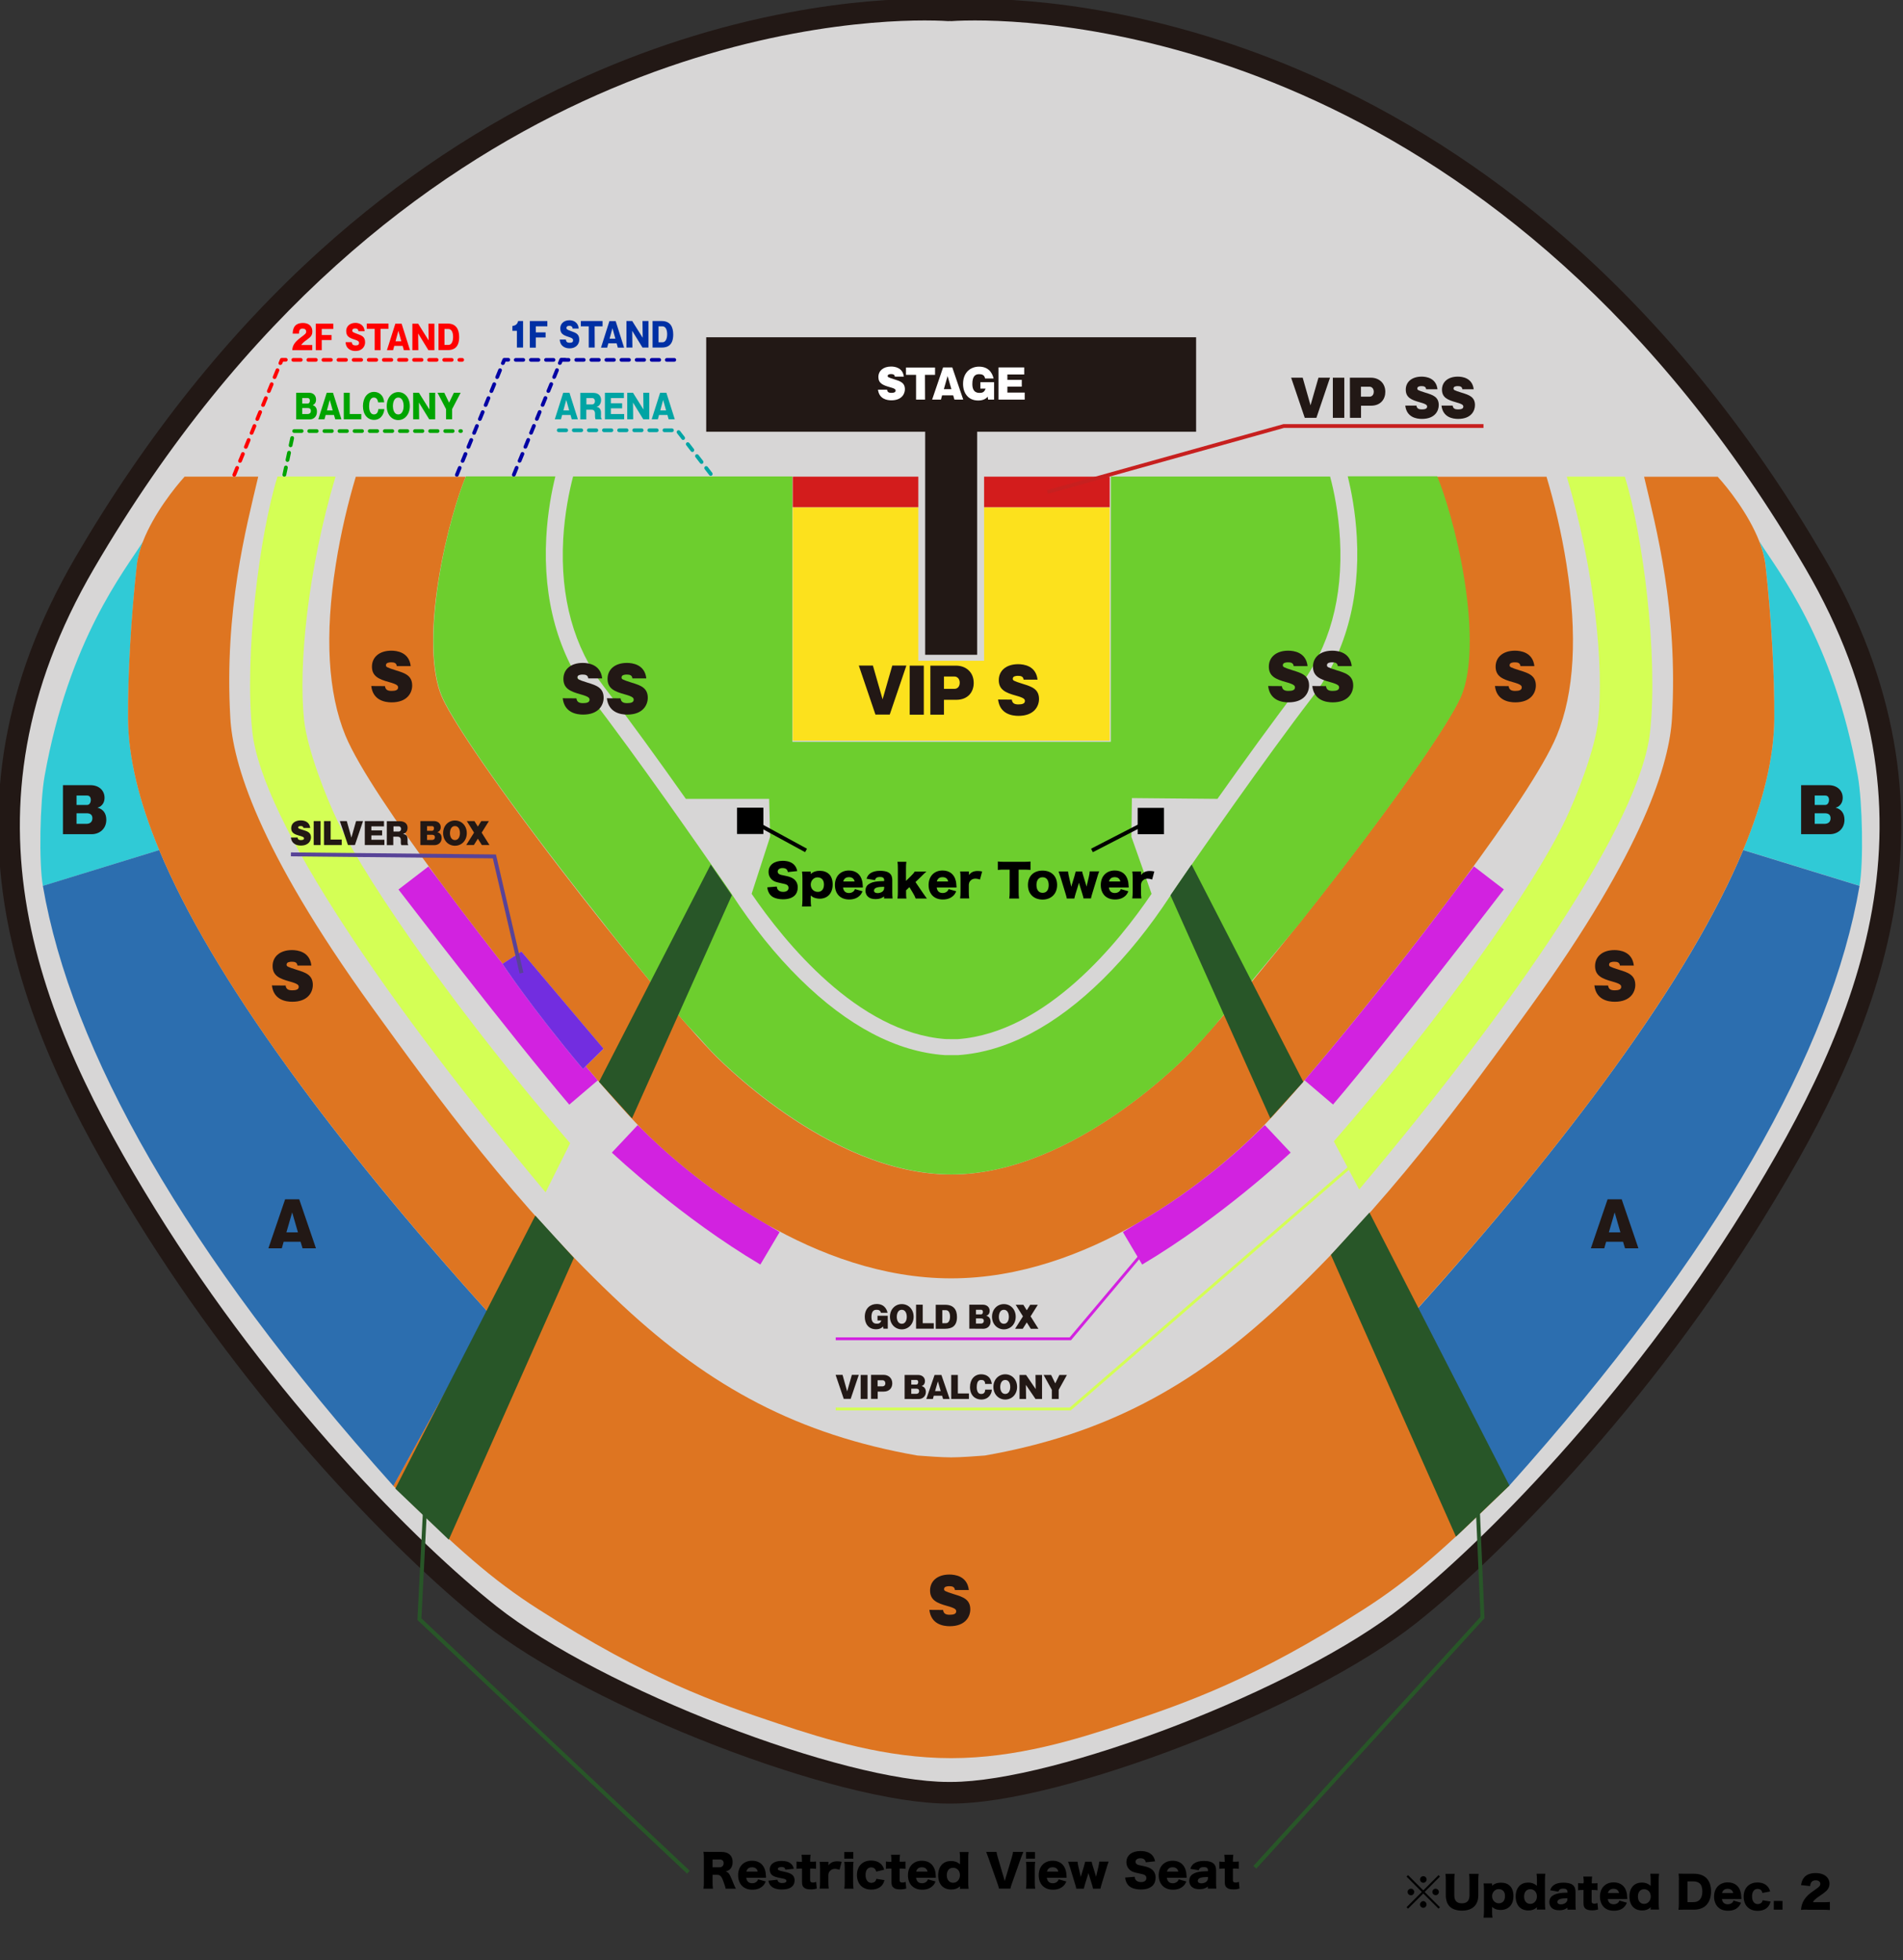 <?xml version="1.0" encoding="utf-8"?>
<!-- Generator: Adobe Illustrator 25.4.8, SVG Export Plug-In . SVG Version: 6.00 Build 0)  -->
<svg version="1.1" id="レイヤー_1" xmlns="http://www.w3.org/2000/svg" xmlns:xlink="http://www.w3.org/1999/xlink" x="0px"
	 y="0px" viewBox="0 0 1944.2 2002.8" style="enable-background:new 0 0 1944.2 2002.8;" xml:space="preserve">
<rect x="0" y="0" width="1944.2" height="2002.8" fill="#333333" stroke="none"/>
<style type="text/css">
	.st0{fill:#D7D6D6;}
	.st1{fill:#221815;}
	.st2{fill:none;}
	.st3{fill:#30CAD6;}
	.st4{fill:#2C6EAF;}
	.st5{fill:#FCE11D;}
	.st6{fill:#D31C1C;}
	.st7{fill:#D222E0;}
	.st8{fill:#DE7521;}
	.st9{fill:#D4FF55;}
	.st10{fill:#722DE0;}
	.st11{fill:#00A4A4;}
	.st12{fill:#0030A4;}
	.st13{fill:#00A400;}
	.st14{fill:#FF0000;}
	.st15{fill:#C7201F;}
	.st16{fill:#FFFFFF;}
	.st17{fill:none;stroke:#584398;stroke-width:4;stroke-miterlimit:10;}
	.st18{fill:#6DCE2E;}
	.st19{stroke:#000000;stroke-width:7;stroke-miterlimit:10;}
	.st20{fill:#285628;}
	.st21{fill:none;stroke:#000000;stroke-width:4;stroke-miterlimit:10;}
	.st22{fill:none;stroke:#285628;stroke-width:4;stroke-miterlimit:10;}
	.st23{fill:#0000A4;}
</style>
<g id="a">
</g>
<g>
	<g>
		<g>
			<path class="st0" d="M971.8,1831.6c-0.3,0-0.7,0-1.1,0h-0.4h-0.4c-0.4,0-0.7,0-1.1,0c-111.5,0-361.1-97-468.4-182
				c-47.2-37.4-105.8-93.9-160.6-155.1c-71.8-80.1-135.9-165.5-190.6-253.8C98.6,1158.9,37.8,1049.8,17,931.2
				c-21.5-122.6,1.3-239.1,69.5-356c71.4-122.4,155.3-227.4,249.2-312c78.1-70.4,164-127.4,255.1-169.6
				C754.1,18,892.6,9.8,944.6,9.8c13.2,0,21.6,0.5,24.2,0.7c0.2,0,1.4-0.1,1.4-0.1s1.2,0.1,1.4,0.1c2.7-0.2,11-0.7,24.2-0.7
				c52,0,190.5,8.2,353.8,83.6c91.1,42.1,177,99.2,255.1,169.6c94,84.7,177.8,189.6,249.2,312c68.2,117,91,233.4,69.5,356
				c-20.8,118.6-81.5,227.7-132.2,309.5c-54.6,88.3-118.8,173.7-190.6,253.8c-54.9,61.2-113.4,117.7-160.6,155.1
				C1332.9,1734.6,1083.3,1831.6,971.8,1831.6z"/>
		</g>
		<g>
			<path class="st1" d="M996,20.9c106.5,0,541.6,33.7,848.5,559.8c145.8,250,56.8,461.4-62.5,654.2
				c-120.6,194.8-268.3,342.4-348.7,406.1c-107.6,85.3-355.1,179.6-461.6,179.6c-0.5,0-1,0-1.5,0s-1,0-1.5,0
				c-106.5,0-354-94.4-461.6-179.6c-80.3-63.6-228.1-211.2-348.7-406.1C39.3,1042.1-49.8,830.6,96.1,580.7
				C403,54.6,838.2,20.9,944.6,20.9c15.6,0,24.2,0.7,24.2,0.7s0.5,0,1.5-0.1c1,0.1,1.5,0.1,1.5,0.1S980.3,20.9,996,20.9 M996-1.2
				c-12.4,0-20.8,0.4-24.3,0.7h-0.1l-1.3-0.1L969-0.5h-0.1c-3.5-0.2-11.8-0.7-24.3-0.7c-29.5,0-77.4,2.4-138.4,13.9
				c-74.7,14-148.7,37.9-219.9,70.8c-92.2,42.5-179,100.2-257.9,171.3C233.6,340.2,149,446.1,77,569.5
				c-18.4,31.6-33.8,63.6-45.7,95.3c-11.5,30.5-20,61.7-25.5,92.5c-5.2,29.5-7.8,59.6-7.6,89.5c0.2,28.3,2.9,57.3,7.9,86.2
				c9.2,52.3,26.1,105.5,51.7,162.5c20.7,46.1,46.8,94.1,82,150.9c55,88.9,119.5,174.8,191.8,255.4c55.3,61.6,114.3,118.6,162,156.4
				c27.1,21.4,62.7,43.7,106.1,66.3c39.8,20.7,85,41,130.9,58.8c45.5,17.6,90.8,32.3,130.9,42.6c43.6,11.1,79.7,16.8,107.4,16.8
				c0.4,0,0.8,0,1.2,0h0.2h0.2c0.4,0,0.8,0,1.2,0c27.7,0,63.8-5.6,107.4-16.8c40.1-10.3,85.4-25,130.9-42.6
				c45.9-17.7,91.1-38,130.9-58.8c43.3-22.6,79-44.9,106.1-66.3c47.7-37.8,106.7-94.8,162-156.4c72.3-80.6,136.8-166.5,191.8-255.4
				c35.2-56.9,61.2-104.8,82-150.9c25.6-57,42.5-110.2,51.7-162.5c5.1-28.9,7.7-57.9,7.9-86.2c0.2-29.9-2.3-60-7.6-89.5
				c-5.5-30.8-14.1-62-25.5-92.5c-11.9-31.7-27.3-63.8-45.7-95.3c-72-123.4-156.6-229.2-251.4-314.7
				c-78.9-71.1-165.7-128.8-257.9-171.4c-71.2-32.9-145.2-56.7-220-70.8C1073.4,1.2,1025.5-1.2,996-1.2L996-1.2z"/>
		</g>
	</g>
	<g>
		<path class="st2" d="M971.8,756.7v313.2V756.7z"/>
		<path class="st3" d="M162.7,868.5c-21-50.5-31.5-95-31.8-134.2c-0.3-44.4,3-102.9,8.9-156.3c0.9-8.2,3.2-16.6,6.4-24.8l0,0
			c-19.3,30.7-75.6,100-100.6,239.5c-4.8,26.8-6,88-1.8,112.5l0,0l0,0L162.7,868.5z"/>
		<path class="st4" d="M294.6,1091.6c-61.3-84.8-105.1-158.8-131.9-223.1L43.8,905.1l0,0C72.6,1072.7,188,1279.4,402,1518.3
			l97.4-176.7C418.9,1252.4,350.2,1168.6,294.6,1091.6z"/>
		<polygon class="st5" points="809.9,756.7 834.6,756.7 848.8,756.7 850.1,756.7 953.5,756.7 971.8,756.7 971.8,756.7 971.8,756.7 
			990.1,756.7 1093.5,756.7 1094.8,756.7 1109,756.7 1133.7,756.7 1133.7,518.3 1005.4,518.3 1005.4,623.1 1005.4,675.1 
			971.8,675.1 938.2,675.1 938.2,623.1 938.2,518.3 809.9,518.3 		"/>
		<polygon class="st1" points="945.2,628.3 945.2,669 971.8,669 998.3,669 998.3,628.3 998.3,441.1 1222,441.1 1222,344.6 
			971.8,344.6 721.5,344.6 721.5,441.1 945.2,441.1 		"/>
		<rect x="809.9" y="487" class="st6" width="128.3" height="31.2"/>
		<path class="st7" d="M595.6,1092.2c-52.8-62.9-82.2-107.4-82.2-107.4l0.2-0.1c-8.1-10.4-16.3-20.8-24.3-31.3
			c-13.4-17.5-27.8-36.4-42-55.6c-5.9-7.7-9.4-12.3-9.6-12.5l-30.6,23.5c1.2,1.5,115.8,150.9,174.5,219.8l29.1-24.8
			c-4-4.6-8-9.4-12.2-14.4L595.6,1092.2z"/>
		<path class="st7" d="M655,1152.7c-2.2-2-3.4-3.1-3.5-3.2l-26.4,28.1c2.9,2.7,70.8,66.4,151.7,114.4l19.7-33.2
			c-4.4-2.6-8.8-5.3-13.2-8.1C718.6,1214,671.7,1169.6,655,1152.7z"/>
		<path class="st8" d="M352.9,751.5c13.5,32.6,53.4,90.7,94.4,146.3c14.2,19.2,28.6,38.2,42,55.6c8,10.5,16.2,20.9,24.3,31.3
			l19.1-12.4l83.9,99.2l-18.1,17.9c4.2,5,8.3,9.8,12.2,14.4c14.9,17.4,28,32,38.1,42.6c1,1,3,3.2,6.1,6.3
			c16.7,16.9,63.7,61.4,128.2,98.1c53.2,30.3,118.4,55.3,188.6,55.3s135.4-25,188.6-55.3c64.6-36.7,111.5-81.2,128.2-98.1
			c3.1-3.1,5.1-5.3,6.1-6.3c10.1-10.6,23.2-25.2,38.1-42.6c34.5-40.2,79.2-95.4,121.4-150.3c13.4-17.5,27.8-36.4,42-55.7
			c41-55.6,81-113.7,94.4-146.3c18-43.6,21.3-102.4,9.9-174.9c-5.1-32.5-12.7-63.9-20.4-89.5h-109.6h-1.2h-1.5
			c7.1,16.6,20.4,58.3,27.9,106.1c8.1,51.4,7,93.3-3.1,117.8c-8,19.4-44.4,76.3-122.5,177.8c-57.7,75-121.7,152.6-152.3,184.5
			l-0.7,0.8c-2.6,2.8-119.2,125.9-245.3,125.9l0,0l0,0c-126.2,0-242.7-123.1-245.3-125.9l-0.7-0.8
			c-30.5-31.8-94.6-109.4-152.3-184.5C495.4,787.2,459,730.3,451,711c-10.1-24.5-11.3-66.4-3.1-117.8c7.5-47.7,20.8-89.5,27.9-106.1
			h-1.5h-1.2H363.5c-7.7,25.6-15.3,57-20.4,89.5C331.6,649.1,335,707.9,352.9,751.5z"/>
		<path class="st9" d="M257.7,746.9c9.5,91.8,141.1,282,299.7,471.3l25.1-50.2C475.1,1044.2,377.3,906.4,345,839.2
			c-12.3-25.6-31.1-74-34.3-103.3c-5.9-55,3.4-152.5,32.1-249h-59.3C265,546.6,249.6,668.8,257.7,746.9z"/>
		<path class="st3" d="M1898,792.6c-25-139.5-81.4-208.8-100.6-239.5l0,0c3.2,8.2,5.5,16.6,6.4,24.8c5.9,53.5,9.2,111.9,8.9,156.3
			c-0.3,39.1-10.8,83.7-31.8,134.2l118.9,36.6l0,0l0,0C1904,880.7,1902.8,819.5,1898,792.6z"/>
		<path class="st4" d="M1780.9,868.5c-26.8,64.3-70.5,138.3-131.9,223.1c-55.7,77-124.4,160.8-204.8,250l97.4,176.7
			c214-239,329.4-445.6,358.2-613.2l0,0L1780.9,868.5z"/>
		<rect x="1005.4" y="487" class="st6" width="128.3" height="31.2"/>
		<path class="st7" d="M1332.8,1103.7l29.1,24.8c58.7-68.9,173.4-218.3,174.5-219.8l-30.6-23.5c-0.2,0.3-3.7,4.8-9.6,12.5
			c-14.2,19.2-28.6,38.2-42,55.7C1412,1008.4,1367.3,1063.5,1332.8,1103.7z"/>
		<path class="st7" d="M1160.4,1250.7c-4.4,2.7-8.8,5.4-13.2,8.1l19.7,33.2c80.9-48.1,148.8-111.8,151.7-114.4l-26.4-28.1
			c-0.1,0.1-1.3,1.2-3.5,3.2C1271.9,1169.6,1225,1214,1160.4,1250.7z"/>
		<path class="st8" d="M1649,1091.6c61.3-84.8,105.1-158.8,131.9-223.1c21-50.5,31.5-95,31.8-134.2c0.3-44.4-3-102.9-8.9-156.3
			c-0.9-8.2-3.2-16.6-6.4-24.8c-11.1-28.6-32.9-55.6-42.5-66.1h-75.2c12.2,51.9,34.8,136.2,28.5,246.5
			c-2.5,44.8-27.2,132.7-145.2,295.9c-65.4,90.4-146.7,202.8-255.8,304.4c-89.7,83.5-179.5,131.9-301,153.2
			c-7.7,0.6-24.8,1.9-34.5,1.9s-26.8-1.3-34.5-1.9c-121.5-21.3-211.4-69.7-301-153.2c-109-101.6-190.4-213.9-255.8-304.4
			c-118-163.3-142.6-251.1-145.1-296C229,623.2,251.6,539,263.8,487h-75.2c-9.6,10.6-31.3,37.5-42.5,66.1
			c-3.2,8.2-5.5,16.6-6.4,24.8c-5.9,53.5-9.2,111.9-8.9,156.3c0.3,39.1,10.8,83.7,31.8,134.2c26.8,64.3,70.5,138.3,131.9,223.1
			c55.7,77,124.4,160.8,204.8,250l-97.4,176.7c66.3,64.8,100.6,95.6,148.2,126c111.4,71.3,181.3,95.6,245.2,116.9
			c48.3,16.1,109.7,35.2,176.4,35.2s128.1-19.1,176.4-35.2c63.9-21.3,133.8-45.5,245.2-116.9c47.6-30.5,81.9-61.3,148.2-126
			l-97.4-176.7C1524.6,1252.4,1593.3,1168.6,1649,1091.6z"/>
		<path class="st9" d="M1632.8,736c-3.1,29.2-21.9,77.6-34.3,103.3c-32.7,68.1-126.7,201.7-235.8,326.8l25.9,49.2
			c160.6-190.9,287.8-375.8,297.3-468.4c8.1-78.1-7.3-200.3-25.9-259.9h-59.3C1629.4,583.5,1638.7,680.9,1632.8,736z"/>
		<path class="st10" d="M595.6,1092.2l2.9-2.9l18.1-17.9l-83.9-99.2l-19.1,12.4l-0.2,0.1C513.4,984.9,542.8,1029.3,595.6,1092.2z"/>
	</g>
	<g>
		<g>
			<g>
				<path class="st1" d="M901.7,714.5l9.9-34.5H926l-17,50.1h-14.6l-17-50.1h14.4L901.7,714.5z"/>
			</g>
			<g>
				<path class="st1" d="M943.8,730.2h-14.4v-50.1h14.4V730.2z"/>
			</g>
			<g>
				<path class="st1" d="M950.5,680.1h26.4c9.3,0,17.9,6.1,17.9,17.7c0,9-5.7,17.2-17.9,17.2h-12.5v15.2h-13.9V680.1z M964.4,703.8
					h10.7c2.9,0,5.4-2.1,5.4-6.3c0-3.8-2.4-6.3-5.4-6.3h-10.7V703.8z"/>
			</g>
			<g>
				<path class="st1" d="M1033.7,714.8c0.5,3.8,2.8,4.9,6.8,4.9s6.6-0.9,6.6-3.5c0-1.8-0.8-3.2-9.2-5.5
					c-10.4-2.9-17.5-5.9-17.5-15.8c0-9.7,7.6-16.3,19.8-16.3c5.6,0,18.2,1.5,19.8,15.8h-14.2c-0.4-3.2-2.6-3.9-5.8-3.9
					c-1.9,0-5.3,0.3-5.3,2.9c0,1.8,0.4,2.2,10.5,5.4c8.7,2.7,16.3,5.1,16.3,15.4c0,7.2-4.8,17.2-21,17.2c-6.8,0-19.1-2-20.8-16.7
					L1033.7,714.8L1033.7,714.8z"/>
			</g>
		</g>
		<g>
			<g>
				<path class="st1" d="M1541.3,701c0.5,3.8,2.8,4.9,6.8,4.9s6.6-0.9,6.6-3.5c0-1.8-0.8-3.2-9.2-5.5c-10.4-2.9-17.5-5.9-17.5-15.8
					c0-9.7,7.6-16.3,19.8-16.3c5.6,0,18.2,1.5,19.8,15.8h-14.2c-0.4-3.2-2.6-3.9-5.8-3.9c-1.9,0-5.3,0.3-5.3,2.9
					c0,1.8,0.4,2.2,10.5,5.4c8.7,2.7,16.3,5.1,16.3,15.4c0,7.2-4.8,17.2-21,17.2c-6.8,0-19.1-2-20.8-16.7L1541.3,701L1541.3,701z"/>
			</g>
		</g>
		<g>
			<g>
				<path class="st1" d="M393.3,701c0.5,3.8,2.8,4.9,6.8,4.9s6.6-0.9,6.6-3.5c0-1.8-0.8-3.2-9.2-5.5C387.1,694,380,691,380,681.1
					c0-9.7,7.6-16.3,19.8-16.3c5.6,0,18.2,1.5,19.8,15.8h-14.2c-0.4-3.2-2.6-3.9-5.8-3.9c-1.9,0-5.3,0.3-5.3,2.9
					c0,1.8,0.4,2.2,10.5,5.4c8.7,2.7,16.3,5.1,16.3,15.4c0,7.2-4.8,17.2-21,17.2c-6.8,0-19.1-2-20.8-16.7L393.3,701L393.3,701z"/>
			</g>
		</g>
		<g>
			<g>
				<path class="st1" d="M1642.9,1006.9c0.5,3.8,2.8,4.9,6.8,4.9s6.6-0.9,6.6-3.5c0-1.8-0.8-3.2-9.2-5.5
					c-10.4-2.9-17.5-5.9-17.5-15.8c0-9.7,7.6-16.3,19.8-16.3c5.6,0,18.2,1.5,19.8,15.8H1655c-0.4-3.2-2.6-3.9-5.8-3.9
					c-1.9,0-5.3,0.3-5.3,2.9c0,1.8,0.4,2.2,10.5,5.4c8.7,2.7,16.3,5.1,16.3,15.4c0,7.2-4.8,17.2-21,17.2c-6.8,0-19.1-2-20.8-16.7
					L1642.9,1006.9L1642.9,1006.9z"/>
			</g>
		</g>
		<g>
			<g>
				<path class="st1" d="M291.8,1006.9c0.5,3.8,2.8,4.9,6.8,4.9s6.6-0.9,6.6-3.5c0-1.8-0.8-3.2-9.2-5.5
					c-10.4-2.9-17.5-5.9-17.5-15.8c0-9.7,7.6-16.3,19.8-16.3c5.6,0,18.2,1.5,19.8,15.8h-14.2c-0.4-3.2-2.6-3.9-5.8-3.9
					c-1.9,0-5.3,0.3-5.3,2.9c0,1.8,0.4,2.2,10.5,5.4c8.7,2.7,16.3,5.1,16.3,15.4c0,7.2-4.8,17.2-21,17.2c-6.8,0-19.1-2-20.8-16.7
					L291.8,1006.9L291.8,1006.9z"/>
			</g>
		</g>
		<g>
			<g>
				<path class="st1" d="M963.5,1644.9c0.5,3.8,2.8,4.9,6.8,4.9s6.6-0.9,6.6-3.5c0-1.8-0.8-3.2-9.2-5.5
					c-10.4-2.9-17.5-5.9-17.5-15.8c0-9.7,7.6-16.3,19.8-16.3c5.6,0,18.2,1.5,19.8,15.8h-14.2c-0.4-3.2-2.6-3.9-5.8-3.9
					c-1.9,0-5.3,0.3-5.3,2.9c0,1.8,0.4,2.2,10.5,5.4c8.7,2.7,16.3,5.1,16.3,15.4c0,7.2-4.8,17.2-21,17.2c-6.8,0-19.1-2-20.8-16.7
					L963.5,1644.9L963.5,1644.9z"/>
			</g>
		</g>
		<g>
			<g>
				<path class="st1" d="M1640.9,1268.7l-1.9,6.7h-13.7l17.1-50.1h14.4l17.1,50.1h-13.7l-2-6.7H1640.9z M1655.5,1259.1l-5.9-20.4
					l-5.9,20.4H1655.5z"/>
			</g>
		</g>
		<g>
			<g>
				<path class="st1" d="M289.8,1268.7l-1.9,6.7h-13.7l17.1-50.1h14.4l17.1,50.1h-13.7l-2-6.7H289.8z M304.4,1259.1l-5.9-20.4
					l-5.9,20.4H304.4z"/>
			</g>
		</g>
		<g>
			<g>
				<path class="st1" d="M1840.1,852.3v-50.1h28.1c8.6,0,14.4,5.3,14.4,12.9c0,4.5-2.1,7-3.4,8.1c-1.2,1.1-2.2,1.5-3.8,2
					c6,1.6,9,6.1,9,12.4c0,9.3-7,14.7-15,14.7L1840.1,852.3L1840.1,852.3z M1854,822.4h10.9c2.1,0,3.7-2.1,3.7-5.3
					c0-1.4-0.6-4.3-3.7-4.3H1854V822.4z M1854,841.7h10.3c3,0,5.9-1.6,5.9-5.7c0-3.9-2.6-5.1-5.9-5.1H1854V841.7z"/>
			</g>
		</g>
		<g>
			<g>
				<path class="st1" d="M64.3,852.3v-50.1h28.1c8.6,0,14.4,5.3,14.4,12.9c0,4.5-2.1,7-3.4,8.1c-1.2,1.1-2.2,1.5-3.8,2
					c6.1,1.6,9,6.1,9,12.4c0,9.3-7,14.7-15,14.7L64.3,852.3L64.3,852.3z M78.2,822.4h10.9c2.1,0,3.7-2.1,3.7-5.3
					c0-1.4-0.6-4.3-3.7-4.3H78.2V822.4z M78.2,841.7h10.3c3,0,5.9-1.6,5.9-5.7c0-3.9-2.6-5.1-5.9-5.1H78.2V841.7z"/>
			</g>
		</g>
		<g>
			<g>
				<path class="st1" d="M1338.9,414.1l8.1-28.2h11.8l-13.9,41H1333l-13.9-41h11.8L1338.9,414.1z"/>
			</g>
			<g>
				<path class="st1" d="M1373.4,426.9h-11.7v-41h11.7V426.9z"/>
			</g>
			<g>
				<path class="st1" d="M1379.1,385.9h21.6c7.6,0,14.6,5,14.6,14.5c0,7.4-4.7,14.1-14.6,14.1h-10.2v12.4h-11.3L1379.1,385.9
					L1379.1,385.9z M1390.4,405.3h8.7c2.4,0,4.4-1.7,4.4-5.1c0-3.1-1.9-5.1-4.4-5.1h-8.7V405.3z"/>
			</g>
			<g>
				<path class="st1" d="M1447.1,414.3c0.4,3.1,2.3,4,5.5,4s5.4-0.7,5.4-2.8c0-1.5-0.6-2.6-7.5-4.5c-8.5-2.4-14.3-4.8-14.3-12.9
					c0-7.9,6.2-13.3,16.2-13.3c4.5,0,14.8,1.2,16.2,12.9H1457c-0.3-2.6-2.1-3.2-4.7-3.2c-1.5,0-4.3,0.2-4.3,2.4
					c0,1.5,0.3,1.8,8.6,4.4c7.1,2.2,13.3,4.1,13.3,12.6c0,5.9-3.9,14.1-17.2,14.1c-5.6,0-15.6-1.6-17-13.6h11.4L1447.1,414.3
					L1447.1,414.3z"/>
			</g>
			<g>
				<path class="st1" d="M1484.1,414.3c0.4,3.1,2.3,4,5.5,4s5.4-0.7,5.4-2.8c0-1.5-0.6-2.6-7.5-4.5c-8.5-2.4-14.3-4.8-14.3-12.9
					c0-7.9,6.2-13.3,16.2-13.3c4.5,0,14.8,1.2,16.2,12.9H1494c-0.3-2.6-2.1-3.2-4.7-3.2c-1.5,0-4.3,0.2-4.3,2.4
					c0,1.5,0.3,1.8,8.6,4.4c7.1,2.2,13.3,4.1,13.3,12.6c0,5.9-3.9,14.1-17.2,14.1c-5.6,0-15.6-1.6-17-13.6h11.4L1484.1,414.3
					L1484.1,414.3z"/>
			</g>
		</g>
		<g>
			<g>
				<path class="st11" d="M574.3,424l-1.2,4.4h-6.3l8.6-27.1h6.4l8.6,27.1h-6.3l-1.2-4.4H574.3z M581.5,419.3l-3-10.7l-2.9,10.7
					H581.5z"/>
			</g>
			<g>
				<path class="st11" d="M613.9,424.6c0,1.1,0,2.8,0.9,3.3v0.5h-6.3c-0.5-1-0.6-2-0.6-3.2v-2.7c0-1.4-0.5-2.5-1-3
					c-0.3-0.3-0.8-0.9-2.6-0.9H599v9.9h-6.1v-27.1h13.2c5.8,0,8,3.5,8,7.4c0,1.9-0.6,3.6-1.5,4.8c-0.9,1.3-2.1,1.8-3.1,2.2
					c1.1,0.1,1.8,0.3,2.5,0.9c1.7,1.4,2,3.4,2,4.8v3.1L613.9,424.6L613.9,424.6z M599,413.2h6.1c1.2,0,2.7-1,2.7-3.3
					c0-2-1.2-3.2-2.6-3.2h-6.1v6.5H599z"/>
			</g>
			<g>
				<path class="st11" d="M637.7,423v5.4H618v-27.1h19.4v5.4h-13.3v5.3h11.5v5.2h-11.5v5.8L637.7,423L637.7,423z"/>
			</g>
			<g>
				<path class="st11" d="M657.2,428.4l-10.5-17.1l0.2,17.1h-6.1v-27.1h5.9l10.7,17.1l-0.2-17.1h6.1v27.1H657.2z"/>
			</g>
			<g>
				<path class="st11" d="M673.3,424l-1.2,4.4h-6.3l8.6-27.1h6.4l8.6,27.1h-6.3l-1.2-4.4H673.3z M680.5,419.3l-3-10.7l-2.9,10.7
					H680.5z"/>
			</g>
		</g>
		<g>
			<g>
				<path class="st12" d="M528.1,355.1V338h-4.6v-4.9c3.4-0.6,4.9-1.7,5.9-5.1h5v27.1H528.1z"/>
			</g>
			<g>
				<path class="st12" d="M557.4,339.6v5.2h-10v10.4h-6.1V328h17.9v5.4h-11.8v6.2H557.4z"/>
			</g>
			<g>
				<path class="st12" d="M578.1,346.8c0.2,2.5,1.4,3.4,3.9,3.4s3.5-0.8,3.5-2.5c0-1.3-0.6-2.3-4.6-3.5c-5.4-1.7-8.5-3.2-8.5-8.8
					c0-4.3,3.3-8.2,9.4-8.2c2,0,4.3,0.5,6,1.8c2.9,2.2,3.3,5.2,3.4,6.7H585c-0.2-2.2-1.5-2.8-3.3-2.8c-1.1,0-3,0.2-3,2.2
					c0,1.1,0.4,1.7,4.7,3.2c5,1.8,8.4,2.9,8.4,8.8c0,3.8-2.6,8.8-10,8.8c-4.3,0-9.6-2.1-9.9-9h6.2L578.1,346.8L578.1,346.8z"/>
			</g>
			<g>
				<path class="st12" d="M607.6,355.1h-6.1v-21.7h-8.1V328h22.2v5.4h-8.1L607.6,355.1L607.6,355.1z"/>
			</g>
			<g>
				<path class="st12" d="M621.5,350.8l-1.2,4.4H614l8.6-27.1h6.4l8.6,27.1h-6.4l-1.2-4.4H621.5z M628.7,346l-3-10.7l-2.9,10.7
					H628.7z"/>
			</g>
			<g>
				<path class="st12" d="M656.4,355.1L645.9,338l0.2,17.1H640V328h5.9l10.7,17.1l-0.2-17.1h6.1v27.1H656.4z"/>
			</g>
			<g>
				<path class="st12" d="M666.7,328h9.4c8.6,0,11.7,5.9,11.7,13.8c0,11.3-6.2,13.3-11.7,13.3h-9.4V328z M672.8,349.7h3.9
					c4.9,0,4.9-7.3,4.9-8.3c0-4.2-1.4-8-4.9-8h-3.9V349.7z"/>
			</g>
		</g>
		<g>
			<g>
				<path class="st13" d="M302.6,428.4v-27.1h13.3c4.2,0,7,2.8,7,7c0,4-2.4,5.1-3.4,5.6c4.1,1.4,4.3,5.1,4.3,6.7
					c0,4.9-3.2,7.9-7.3,7.9h-13.9V428.4z M308.8,412.3h5.5c1.6,0,2.3-1.5,2.3-3c0-0.7-0.3-2.6-2.3-2.6h-5.5V412.3z M308.8,423h5.5
					c1.7,0,3.3-0.9,3.3-3.2c0-2.5-1.8-2.9-3.3-2.9h-5.5V423z"/>
			</g>
			<g>
				<path class="st13" d="M332.7,424l-1.2,4.4h-6.3l8.6-27.1h6.4l8.6,27.1h-6.3l-1.3-4.4H332.7z M339.9,419.3l-3-10.7l-2.9,10.7
					H339.9z"/>
			</g>
			<g>
				<path class="st13" d="M351.2,428.4v-27.1h6.1V423h11.8v5.4H351.2z"/>
			</g>
			<g>
				<path class="st13" d="M386.3,411.1c-0.5-3.7-2.3-4.9-4.3-4.9c-4.3,0-4.9,5.4-4.9,9c0,1.9,0.3,8.2,5,8.2c4,0,4.3-4.3,4.4-5.4h6.1
					c-0.1,1.5-0.3,3.6-2,6.4c-1.4,2.2-4,4.6-8.5,4.6c-6.7,0-11.3-5.6-11.3-14.1c0-8.3,4.4-14.5,11.3-14.5c3.9,0,9.6,2.1,10.4,10.6
					L386.3,411.1L386.3,411.1z"/>
			</g>
			<g>
				<path class="st13" d="M406.9,429.2c-6.7,0-11.8-5.7-11.8-14.3c0-8.5,5.2-14.3,11.8-14.3c6.7,0,11.8,5.8,11.8,14.3
					C418.7,423.3,413.6,429.2,406.9,429.2z M406.9,406.2c-4.8,0-5.5,6.3-5.5,8.6c0,2.4,0.7,8.6,5.5,8.6c4.9,0,5.5-6.5,5.5-8.6
					S411.8,406.2,406.9,406.2z"/>
			</g>
			<g>
				<path class="st13" d="M438.5,428.4L428,411.3l0.2,17.1h-6.1v-27.1h5.9l10.7,17.1l-0.2-17.1h6.1v27.1H438.5z"/>
			</g>
			<g>
				<path class="st13" d="M462,428.4h-6.3V418l-8.7-16.7h6.9l4.9,10.1l4.9-10.1h6.9l-8.7,16.7v10.4H462z"/>
			</g>
		</g>
		<g>
			<g>
				<path class="st14" d="M319.1,357.8h-20.5c0.3-4.7,2-8,8.8-13.1c4.4-3.3,5.4-4,5.4-5.9c0-2.6-2.2-3.1-3.6-3.1
					c-3.5,0-3.6,2.6-3.8,5.2H299c0.2-3.8,0.7-10.9,10.6-10.9c4.5,0,9.5,2.1,9.5,8.7c0,4-1.8,5.6-4.9,7.9c-4.6,3.3-5.3,4.3-6.5,5.9
					H319v5.3H319.1z"/>
			</g>
			<g>
				<path class="st14" d="M338.7,342.2v5.2h-10v10.4h-6.1v-27.1h17.9v5.4h-11.8v6.2h10V342.2z"/>
			</g>
			<g>
				<path class="st14" d="M359.4,349.5c0.2,2.5,1.4,3.4,3.9,3.4s3.5-0.8,3.5-2.5c0-1.4-0.6-2.3-4.6-3.5c-5.4-1.7-8.5-3.2-8.5-8.8
					c0-4.3,3.3-8.2,9.4-8.2c2,0,4.3,0.5,6,1.8c2.9,2.2,3.3,5.2,3.4,6.7h-6.3c-0.2-2.2-1.5-2.8-3.3-2.8c-1.1,0-3,0.2-3,2.2
					c0,1.1,0.4,1.7,4.7,3.2c5,1.8,8.4,2.9,8.4,8.8c0,3.8-2.6,8.8-10,8.8c-4.3,0-9.6-2.1-9.9-9h6.3V349.5z"/>
			</g>
			<g>
				<path class="st14" d="M388.9,357.8h-6.1V336h-8.1v-5.4h22.2v5.4h-8.1v21.8H388.9z"/>
			</g>
			<g>
				<path class="st14" d="M402.8,353.4l-1.2,4.4h-6.3l8.6-27.1h6.4l8.6,27.1h-6.3l-1.2-4.4H402.8z M410,348.7l-3-10.7l-2.9,10.7H410
					z"/>
			</g>
			<g>
				<path class="st14" d="M437.7,357.8l-10.5-17.1l0.2,17.1h-6.1v-27.1h5.9l10.7,17.1l-0.2-17.1h6.1v27.1H437.7L437.7,357.8z"/>
			</g>
			<g>
				<path class="st14" d="M448,330.6h9.4c8.6,0,11.7,5.9,11.7,13.8c0,11.3-6.2,13.3-11.7,13.3H448V330.6z M454.1,352.4h3.9
					c4.9,0,4.9-7.3,4.9-8.3c0-4.2-1.4-8-4.9-8h-3.9V352.4z"/>
			</g>
		</g>
	</g>
	<g>
		<polygon class="st15" points="1070.7,504.5 1069.6,500.8 1311.3,433.3 1515.6,433.3 1515.6,437.2 1311.8,437.2 		"/>
	</g>
	<g>
		<path class="st11" d="M724.6,485.4l-4.7-6.1c-0.6-0.8-0.4-2.1,0.4-2.7s2.1-0.4,2.7,0.4l4.7,6.1c0.6,0.8,0.4,2.1-0.4,2.7
			c-0.4,0.3-0.8,0.4-1.2,0.4C725.5,486.2,725,486,724.6,485.4z M715.2,473.2l-4.7-6.1c-0.6-0.8-0.4-2.1,0.4-2.7s2.1-0.4,2.7,0.4
			l4.7,6.1c0.6,0.8,0.4,2.1-0.4,2.7c-0.4,0.3-0.8,0.4-1.2,0.4C716.1,474,715.6,473.7,715.2,473.2z M705.8,461l-4.7-6.1
			c-0.6-0.8-0.4-2.1,0.4-2.7s2.1-0.4,2.7,0.4l4.7,6.1c0.6,0.8,0.4,2.1-0.4,2.7c-0.4,0.3-0.8,0.4-1.2,0.4
			C706.7,461.8,706.2,461.5,705.8,461z M696.4,448.7l-4.7-6.1c-0.6-0.8-0.4-2.1,0.4-2.7s2.1-0.4,2.7,0.4l4.7,6.1
			c0.6,0.8,0.4,2.1-0.4,2.7c-0.4,0.3-0.8,0.4-1.2,0.4C697.4,449.5,696.8,449.3,696.4,448.7z M568.9,439.6c0-1,0.8-1.9,1.9-1.9h7.7
			c1,0,1.9,0.9,1.9,1.9s-0.8,1.9-1.9,1.9h-7.8C569.7,441.5,568.9,440.6,568.9,439.6z M584.3,439.6c0-1,0.8-1.9,1.9-1.9h7.7
			c1,0,1.9,0.9,1.9,1.9s-0.8,1.9-1.9,1.9h-7.7C585.1,441.5,584.3,440.6,584.3,439.6z M599.7,439.6c0-1,0.8-1.9,1.9-1.9h7.7
			c1,0,1.9,0.9,1.9,1.9s-0.8,1.9-1.9,1.9h-7.7C600.5,441.5,599.7,440.6,599.7,439.6z M615.1,439.6c0-1,0.8-1.9,1.9-1.9h7.7
			c1,0,1.9,0.9,1.9,1.9s-0.8,1.9-1.9,1.9H617C616,441.5,615.1,440.6,615.1,439.6z M630.6,439.6c0-1,0.8-1.9,1.9-1.9h7.7
			c1,0,1.9,0.9,1.9,1.9s-0.8,1.9-1.9,1.9h-7.7C631.4,441.5,630.6,440.6,630.6,439.6z M646,439.6c0-1,0.8-1.9,1.9-1.9h7.7
			c1,0,1.9,0.9,1.9,1.9s-0.8,1.9-1.9,1.9h-7.7C646.8,441.5,646,440.6,646,439.6z M661.4,439.6c0-1,0.8-1.9,1.9-1.9h7.7
			c1,0,1.9,0.9,1.9,1.9s-0.8,1.9-1.9,1.9h-7.7C662.3,441.5,661.4,440.6,661.4,439.6z M676.9,439.6c0-1,0.8-1.9,1.9-1.9h7.7
			c1,0,1.9,0.9,1.9,1.9s-0.8,1.9-1.9,1.9h-7.8C677.7,441.5,676.9,440.6,676.9,439.6z"/>
	</g>
	<g>
		<path class="st13" d="M290.5,487c-0.1,0-0.3,0-0.4,0c-1-0.2-1.7-1.2-1.5-2.3l1.6-7.5c0.2-1,1.2-1.7,2.3-1.5c1,0.2,1.7,1.2,1.5,2.3
			l-1.6,7.5C292.2,486.4,291.4,487,290.5,487z M293.7,471.9c-0.1,0-0.3,0-0.4,0c-1-0.2-1.7-1.2-1.5-2.3l1.6-7.5
			c0.2-1,1.2-1.7,2.3-1.5c1,0.2,1.7,1.2,1.5,2.3l-1.6,7.5C295.4,471.3,294.6,471.9,293.7,471.9z M296.9,456.9c-0.1,0-0.3,0-0.4,0
			c-1-0.2-1.7-1.2-1.5-2.3l1.6-7.5c0.2-1,1.2-1.7,2.3-1.5c1,0.2,1.7,1.2,1.5,2.3l-1.6,7.5C298.6,456.2,297.8,456.9,296.9,456.9z
			 M471,442.3h-0.8c-1.1,0-1.9-0.9-1.9-1.9s0.9-1.9,1.9-1.9h0.8c1.1,0,1.9,0.9,1.9,1.9S472.1,442.3,471,442.3z M462.5,442.3h-7.7
			c-1.1,0-1.9-0.9-1.9-1.9s0.9-1.9,1.9-1.9h7.7c1.1,0,1.9,0.9,1.9,1.9S463.6,442.3,462.5,442.3z M447.1,442.3h-7.7
			c-1.1,0-1.9-0.9-1.9-1.9s0.9-1.9,1.9-1.9h7.7c1.1,0,1.9,0.9,1.9,1.9S448.1,442.3,447.1,442.3z M431.6,442.3h-7.7
			c-1.1,0-1.9-0.9-1.9-1.9s0.9-1.9,1.9-1.9h7.7c1.1,0,1.9,0.9,1.9,1.9S432.7,442.3,431.6,442.3z M416.2,442.3h-7.7
			c-1.1,0-1.9-0.9-1.9-1.9s0.9-1.9,1.9-1.9h7.7c1.1,0,1.9,0.9,1.9,1.9S417.3,442.3,416.2,442.3z M400.8,442.3h-7.7
			c-1.1,0-1.9-0.9-1.9-1.9s0.9-1.9,1.9-1.9h7.7c1.1,0,1.9,0.9,1.9,1.9S401.9,442.3,400.8,442.3z M385.4,442.3h-7.7
			c-1.1,0-1.9-0.9-1.9-1.9s0.9-1.9,1.9-1.9h7.7c1.1,0,1.9,0.9,1.9,1.9S386.4,442.3,385.4,442.3z M369.9,442.3h-7.7
			c-1.1,0-1.9-0.9-1.9-1.9s0.9-1.9,1.9-1.9h7.7c1.1,0,1.9,0.9,1.9,1.9S371,442.3,369.9,442.3z M354.5,442.3h-7.7
			c-1.1,0-1.9-0.9-1.9-1.9s0.9-1.9,1.9-1.9h7.7c1.1,0,1.9,0.9,1.9,1.9S355.6,442.3,354.5,442.3z M339.1,442.3h-7.7
			c-1.1,0-1.9-0.9-1.9-1.9s0.9-1.9,1.9-1.9h7.7c1.1,0,1.9,0.9,1.9,1.9S340.1,442.3,339.1,442.3z M323.6,442.3h-7.7
			c-1.1,0-1.9-0.9-1.9-1.9s0.9-1.9,1.9-1.9h7.7c1.1,0,1.9,0.9,1.9,1.9S324.7,442.3,323.6,442.3z M308.2,442.3h-7.7
			c-1.1,0-1.9-0.9-1.9-1.9s0.9-1.9,1.9-1.9h7.7c1.1,0,1.9,0.9,1.9,1.9S309.3,442.3,308.2,442.3z"/>
	</g>
	<g>
		<path class="st14" d="M239.3,487c-0.2,0-0.5,0-0.7-0.1c-1-0.4-1.5-1.5-1-2.5l2.9-7.1c0.4-1,1.5-1.5,2.5-1c1,0.4,1.5,1.5,1,2.5
			l-2.9,7.1C240.8,486.6,240.1,487,239.3,487z M245.2,472.8c-0.2,0-0.5,0-0.7-0.1c-1-0.4-1.5-1.5-1-2.5l2.9-7.1c0.4-1,1.5-1.5,2.5-1
			c1,0.4,1.5,1.5,1,2.5l-2.9,7.1C246.7,472.3,246,472.8,245.2,472.8z M251.1,458.5c-0.2,0-0.5,0-0.7-0.1c-1-0.4-1.5-1.5-1-2.5
			l2.9-7.1c0.4-1,1.5-1.5,2.5-1c1,0.4,1.5,1.5,1,2.5l-2.9,7.1C252.6,458.1,251.8,458.5,251.1,458.5z M257,444.2
			c-0.2,0-0.5,0-0.7-0.1c-1-0.4-1.5-1.5-1-2.5l2.9-7.1c0.4-1,1.5-1.5,2.5-1c1,0.4,1.5,1.5,1,2.5l-2.9,7.1
			C258.4,443.8,257.7,444.2,257,444.2z M262.8,430c-0.2,0-0.5,0-0.7-0.1c-1-0.4-1.5-1.5-1-2.5l2.9-7.1c0.4-1,1.5-1.5,2.5-1
			c1,0.4,1.5,1.5,1,2.5l-2.9,7.1C264.3,429.5,263.6,430,262.8,430z M268.7,415.7c-0.2,0-0.5,0-0.7-0.1c-1-0.4-1.5-1.5-1-2.5l2.9-7.1
			c0.4-1,1.5-1.5,2.5-1c1,0.4,1.5,1.5,1,2.5l-2.9,7.1C270.2,415.3,269.5,415.7,268.7,415.7z M274.6,401.5c-0.2,0-0.5,0-0.7-0.1
			c-1-0.4-1.5-1.5-1-2.5l2.9-7.1c0.4-1,1.5-1.5,2.5-1c1,0.4,1.5,1.5,1,2.5l-2.9,7.1C276.1,401,275.4,401.5,274.6,401.5z
			 M280.5,387.2c-0.2,0-0.5,0-0.7-0.1c-1-0.4-1.5-1.5-1-2.5l2.9-7.1c0.4-1,1.5-1.5,2.5-1c1,0.4,1.5,1.5,1,2.5l-2.9,7.1
			C282,386.7,281.2,387.2,280.5,387.2z M286.4,372.9c-0.2,0-0.5,0-0.7-0.1c-1-0.4-1.5-1.5-1-2.5l1.4-3.4c0.3-0.7,1-1.2,1.8-1.2h4.1
			c1.1,0,1.9,0.9,1.9,1.9s-0.9,1.9-1.9,1.9h-2.8l-0.9,2.2C287.8,372.5,287.1,372.9,286.4,372.9z M472.2,369.6h-2.9
			c-1.1,0-1.9-0.9-1.9-1.9s0.9-1.9,1.9-1.9h2.9c1.1,0,1.9,0.9,1.9,1.9S473.2,369.6,472.2,369.6z M461.5,369.6h-7.7
			c-1.1,0-1.9-0.9-1.9-1.9s0.9-1.9,1.9-1.9h7.7c1.1,0,1.9,0.9,1.9,1.9S462.6,369.6,461.5,369.6z M446.1,369.6h-7.7
			c-1.1,0-1.9-0.9-1.9-1.9s0.9-1.9,1.9-1.9h7.7c1.1,0,1.9,0.9,1.9,1.9S447.2,369.6,446.1,369.6z M430.7,369.6H423
			c-1.1,0-1.9-0.9-1.9-1.9s0.9-1.9,1.9-1.9h7.7c1.1,0,1.9,0.9,1.9,1.9S431.8,369.6,430.7,369.6z M415.3,369.6h-7.7
			c-1.1,0-1.9-0.9-1.9-1.9s0.9-1.9,1.9-1.9h7.7c1.1,0,1.9,0.9,1.9,1.9S416.3,369.6,415.3,369.6z M399.8,369.6h-7.7
			c-1.1,0-1.9-0.9-1.9-1.9s0.9-1.9,1.9-1.9h7.7c1.1,0,1.9,0.9,1.9,1.9S400.9,369.6,399.8,369.6z M384.4,369.6h-7.7
			c-1.1,0-1.9-0.9-1.9-1.9s0.9-1.9,1.9-1.9h7.7c1.1,0,1.9,0.9,1.9,1.9S385.5,369.6,384.4,369.6z M369,369.6h-7.7
			c-1.1,0-1.9-0.9-1.9-1.9s0.9-1.9,1.9-1.9h7.7c1.1,0,1.9,0.9,1.9,1.9S370,369.6,369,369.6z M353.5,369.6h-7.7
			c-1.1,0-1.9-0.9-1.9-1.9s0.9-1.9,1.9-1.9h7.7c1.1,0,1.9,0.9,1.9,1.9S354.6,369.6,353.5,369.6z M338.1,369.6h-7.7
			c-1.1,0-1.9-0.9-1.9-1.9s0.9-1.9,1.9-1.9h7.7c1.1,0,1.9,0.9,1.9,1.9S339.2,369.6,338.1,369.6z M322.7,369.6H315
			c-1.1,0-1.9-0.9-1.9-1.9s0.9-1.9,1.9-1.9h7.7c1.1,0,1.9,0.9,1.9,1.9S323.8,369.6,322.7,369.6z M307.3,369.6h-7.7
			c-1.1,0-1.9-0.9-1.9-1.9s0.9-1.9,1.9-1.9h7.7c1.1,0,1.9,0.9,1.9,1.9S308.3,369.6,307.3,369.6z"/>
	</g>
	<g>
		<g>
			<path class="st16" d="M906.3,398.2c0.3,2.5,1.8,3.2,4.4,3.2s4.3-0.6,4.3-2.3c0-1.2-0.5-2.1-6.1-3.6c-6.8-1.9-11.5-3.9-11.5-10.3
				c0-6.3,5-10.7,13-10.7c3.6,0,11.9,1,13,10.3h-9.2c-0.2-2.1-1.7-2.6-3.8-2.6c-1.2,0-3.5,0.2-3.5,1.9c0,1.2,0.3,1.4,6.9,3.5
				c5.7,1.8,10.7,3.3,10.7,10.1c0,4.7-3.2,11.3-13.8,11.3c-4.5,0-12.5-1.3-13.7-10.9h9.3L906.3,398.2L906.3,398.2z"/>
		</g>
		<g>
			<path class="st16" d="M945.1,408.3h-9.2V383h-10.3v-7.5h29.7v7.5H945L945.1,408.3L945.1,408.3z"/>
		</g>
		<g>
			<path class="st16" d="M962.5,403.9l-1.2,4.4h-9l11.2-32.9h9.4l11.2,32.9h-9l-1.3-4.4H962.5z M972,397.6l-3.9-13.4l-3.8,13.4H972z
				"/>
		</g>
		<g>
			<path class="st16" d="M1006.4,386.6c-0.8-3.9-3.6-4.3-6.2-4.3c-4.1,0-6.8,2.4-6.8,10.1c0,9,5.6,9,7.5,9s4.7-0.1,6-4.4h-5.3v-6.5
				h14v17.8h-6.1l-0.4-3c-1.1,1.2-3.5,3.9-9.7,3.9c-10.7,0-15.5-8.1-15.5-17c0-11.9,7.9-17.6,16.3-17.6c12.1,0,14.3,9.8,14.9,12.1
				h-8.7V386.6z"/>
		</g>
		<g>
			<path class="st16" d="M1046.9,401.1v7.2h-26.8v-32.9h26.3v7.2h-17.2v5.5h14.7v6.9h-14.7v6.1L1046.9,401.1L1046.9,401.1z"/>
		</g>
	</g>
	<g>
		<g>
			<path class="st1" d="M900,1341.4c-0.6-2.9-2.7-3.2-4.6-3.2c-3,0-5.1,1.8-5.1,7.5c0,6.7,4.2,6.7,5.6,6.7s3.5-0.1,4.5-3.3h-3.9
				v-4.8H907v13.2h-4.5l-0.3-2.3c-0.8,0.9-2.6,2.9-7.2,2.9c-8,0-11.5-6-11.5-12.7c0-8.9,5.9-13.1,12.2-13.1c9,0,10.7,7.3,11.1,9H900
				V1341.4z"/>
		</g>
		<g>
			<path class="st1" d="M921.3,1358.2c-6.8,0-12.1-5.4-12.1-12.9s5.3-12.9,12.1-12.9c6.9,0,12.1,5.4,12.1,12.9
				C933.4,1352.8,928.1,1358.2,921.3,1358.2z M921.3,1338.2c-4,0-5.1,4.2-5.1,7.3c0,3.1,1.3,7,5.1,7c3.6,0,5.1-3.5,5.1-7.1
				C926.4,1341.7,924.9,1338.2,921.3,1338.2z"/>
		</g>
		<g>
			<path class="st1" d="M935.9,1357.5V1333h6.8v18.9H954v5.6H935.9z"/>
		</g>
		<g>
			<path class="st1" d="M956,1333.1h9.6c8.8,0,12.1,5.1,12.1,12.5c0,9.6-5.6,12-12.1,12H956V1333.1z M962.7,1351.9h3.6
				c4.3,0,4.3-6.1,4.3-6.8c0-3.6-1.3-6.5-4.3-6.5h-3.6V1351.9z"/>
		</g>
		<g>
			<path class="st1" d="M990.3,1357.5V1333h13.8c4.2,0,7,2.6,7,6.3c0,2.2-1,3.4-1.6,4c-0.6,0.5-1.1,0.7-1.9,1c3,0.8,4.4,3,4.4,6.1
				c0,4.5-3.4,7.2-7.4,7.2L990.3,1357.5L990.3,1357.5z M997.1,1342.9h5.3c1,0,1.8-1,1.8-2.6c0-0.7-0.3-2.1-1.8-2.1h-5.3V1342.9z
				 M997.1,1352.3h5.1c1.5,0,2.9-0.8,2.9-2.8c0-1.9-1.3-2.5-2.9-2.5h-5.1V1352.3z"/>
		</g>
		<g>
			<path class="st1" d="M1025.6,1358.2c-6.8,0-12.1-5.4-12.1-12.9s5.3-12.9,12.1-12.9c6.9,0,12.1,5.4,12.1,12.9
				C1037.7,1352.8,1032.5,1358.2,1025.6,1358.2z M1025.6,1338.2c-4,0-5.1,4.2-5.1,7.3c0,3.1,1.3,7,5.1,7c3.6,0,5.1-3.5,5.1-7.1
				C1030.7,1341.7,1029.2,1338.2,1025.6,1338.2z"/>
		</g>
		<g>
			<path class="st1" d="M1049,1351.1l-4.1,6.5h-7.8l8-12.7l-7.4-11.8h7.8l3.5,5.6l3.5-5.6h7.8l-7.4,11.8l8,12.7h-7.8L1049,1351.1z"
				/>
		</g>
	</g>
	<g>
		<g>
			<path class="st1" d="M304.1,855.9c0.2,1.9,1.4,2.4,3.3,2.4s3.2-0.4,3.2-1.7c0-0.9-0.4-1.6-4.5-2.7c-5.1-1.4-8.6-2.9-8.6-7.7
				c0-4.7,3.7-8,9.7-8c2.7,0,8.9,0.7,9.7,7.7H310c-0.2-1.6-1.3-1.9-2.8-1.9c-0.9,0-2.6,0.1-2.6,1.4c0,0.9,0.2,1.1,5.1,2.6
				c4.2,1.3,8,2.5,8,7.5c0,3.5-2.4,8.4-10.3,8.4c-3.3,0-9.3-1-10.2-8.2h6.9V855.9z"/>
		</g>
		<g>
			<path class="st1" d="M327.5,863.4h-7v-24.5h7V863.4z"/>
		</g>
		<g>
			<path class="st1" d="M331,863.4v-24.5h6.8v18.9h11.3v5.6H331z"/>
		</g>
		<g>
			<path class="st1" d="M359,855.8l4.8-16.9h7.1l-8.3,24.5h-7.1l-8.3-24.5h7.1L359,855.8z"/>
		</g>
		<g>
			<path class="st1" d="M392.7,858v5.4h-20v-24.5h19.6v5.4h-12.9v4.1h11v5.1h-11v4.5H392.7z"/>
		</g>
		<g>
			<path class="st1" d="M416.4,860.3c0,1,0,2.4,0.7,2.7v0.5h-7c-0.2-0.4-0.6-1-0.6-2.6v-2.7c0-2.4-1.4-3.4-3.4-3.4h-4.3v8.7h-6.6
				V839h12.9c5.8,0,8.3,3,8.3,6.7c0,4.8-3.5,6-4.7,6.4c1.3,0.1,4.7,0.5,4.7,5.1V860.3L416.4,860.3z M402,849.6h5.5
				c0.8,0,2.2-0.7,2.2-2.7c0-1.8-1.2-2.6-2.2-2.6H402V849.6z"/>
		</g>
		<g>
			<path class="st1" d="M429.5,863.4v-24.5h13.8c4.2,0,7,2.6,7,6.3c0,2.2-1,3.4-1.6,4c-0.6,0.5-1.1,0.7-1.9,1c3,0.8,4.4,3,4.4,6.1
				c0,4.5-3.4,7.2-7.4,7.2L429.5,863.4L429.5,863.4z M436.3,848.8h5.3c1,0,1.8-1,1.8-2.6c0-0.7-0.3-2.1-1.8-2.1h-5.3V848.8z
				 M436.3,858.2h5.1c1.5,0,2.9-0.8,2.9-2.8c0-1.9-1.3-2.5-2.9-2.5h-5.1V858.2z"/>
		</g>
		<g>
			<path class="st1" d="M464.8,864.1c-6.8,0-12.1-5.4-12.1-12.9s5.3-12.9,12.1-12.9c6.9,0,12.1,5.4,12.1,12.9
				C476.9,858.7,471.7,864.1,464.8,864.1z M464.8,844c-4,0-5.1,4.2-5.1,7.3s1.3,7,5.1,7c3.6,0,5.1-3.5,5.1-7.1
				C469.9,847.6,468.5,844,464.8,844z"/>
		</g>
		<g>
			<path class="st1" d="M488.2,856.9l-4.1,6.5h-7.8l8-12.7l-7.4-11.8h7.8l3.5,5.6l3.5-5.6h7.8l-7.4,11.8l8,12.7h-7.8L488.2,856.9z"
				/>
		</g>
	</g>
	<g>
		<polygon class="st7" points="1094.2,1369.3 853.8,1369.3 853.8,1366.4 1092.8,1366.4 1170.3,1274.4 1172.5,1276.3 		"/>
	</g>
	<g>
		<g>
			<path class="st1" d="M865.5,1421.6l4.8-16.9h7.1l-8.3,24.5H862l-8.3-24.5h7.1L865.5,1421.6z"/>
		</g>
		<g>
			<path class="st1" d="M886.3,1429.3h-7v-24.5h7V1429.3z"/>
		</g>
		<g>
			<path class="st1" d="M889.9,1404.7h12.9c4.6,0,8.8,3,8.8,8.7c0,4.4-2.8,8.4-8.8,8.4h-6.1v7.4h-6.8L889.9,1404.7L889.9,1404.7z
				 M896.6,1416.4h5.2c1.4,0,2.7-1,2.7-3.1c0-1.9-1.2-3.1-2.7-3.1h-5.2V1416.4z"/>
		</g>
		<g>
			<path class="st1" d="M924.2,1429.3v-24.5H938c4.2,0,7,2.6,7,6.3c0,2.2-1,3.4-1.6,4c-0.6,0.5-1.1,0.7-1.9,1c3,0.8,4.4,3,4.4,6.1
				c0,4.5-3.4,7.2-7.4,7.2L924.2,1429.3L924.2,1429.3z M931,1414.6h5.3c1,0,1.8-1,1.8-2.6c0-0.7-0.3-2.1-1.8-2.1H931V1414.6z
				 M931,1424.1h5.1c1.5,0,2.9-0.8,2.9-2.8c0-1.9-1.3-2.5-2.9-2.5H931V1424.1z"/>
		</g>
		<g>
			<path class="st1" d="M954,1426l-0.9,3.3h-6.7l8.4-24.5h7l8.4,24.5h-6.7l-1-3.3H954z M961.1,1421.3l-2.9-10l-2.9,10H961.1z"/>
		</g>
		<g>
			<path class="st1" d="M971.8,1429.3v-24.5h6.8v18.9h11.3v5.6H971.8z"/>
		</g>
		<g>
			<path class="st1" d="M1006.5,1414c-0.2-3.8-2.3-4.1-4.2-4.1c-3,0-4.4,2.4-4.4,7.6c0,0.7,0,3.8,1.7,5.6c0.5,0.6,1.3,1.1,2.9,1.1
				c3.7,0,3.9-2.9,4-4.4h6.8c-0.1,1.5-0.2,3.1-1.7,5.4c-1.5,2.4-4.3,4.7-9.1,4.7c-6.5,0-11.5-4.5-11.5-12.7
				c0-7.8,4.5-13.1,11.5-13.1c2.5,0,5.7,0.7,8,3.2c2.2,2.4,2.6,5.6,2.8,6.7L1006.5,1414L1006.5,1414z"/>
		</g>
		<g>
			<path class="st1" d="M1027,1429.9c-6.8,0-12.1-5.4-12.1-12.9s5.3-12.9,12.1-12.9c6.9,0,12.1,5.4,12.1,12.9
				S1033.9,1429.9,1027,1429.9z M1027,1409.9c-4,0-5.1,4.2-5.1,7.3c0,3.1,1.3,7,5.1,7c3.6,0,5.1-3.5,5.1-7.1
				C1032.1,1413.4,1030.7,1409.9,1027,1409.9z"/>
		</g>
		<g>
			<path class="st1" d="M1057.9,1429.3l-9.8-14.4l0.2,14.4h-6.7v-24.5h6.7l9.8,14.4l-0.2-14.4h6.7v24.5H1057.9z"/>
		</g>
		<g>
			<path class="st1" d="M1081.6,1429.3h-7v-9.3l-8.4-15.2h7.7l4.2,8.6l4.2-8.6h7.7l-8.4,15.2L1081.6,1429.3L1081.6,1429.3z"/>
		</g>
	</g>
	<g>
		<polygon class="st9" points="1094,1441 853.8,1441 853.8,1438.1 1092.9,1438.1 1378.7,1190.9 1380.6,1193.1 		"/>
	</g>
	<polyline class="st17" points="532.8,994.2 505.1,875 297.2,872.9 	"/>
</g>
<path class="st18" d="M972.9,1061.7h5.5c91-6.7,165.5-100.3,198.1-148.5l-20.6-58.3l0.5-39.5l87.4,0.8
	c26.6-37.6,57.8-80.8,83.4-114.2c31-40.3,45-91.1,41.8-150.9c-1.5-27.1-6.3-50.2-10.1-64.2h-224v271H809.5V486.8h-224
	c-3.7,14.1-8.6,37.1-10.1,64.2c-3.2,59.8,10.9,110.6,41.8,150.9c26.2,34,56.6,76.2,83.5,114.3h85.1l1,38.7l-18.9,58.3
	c33.3,48.8,108.3,141.7,198,148.4L972.9,1061.7L972.9,1061.7z"/>
<path class="st18" d="M708.7,1054.3c6.8,7.1,12.3,13.7,17.2,18.8l0.7,0.8c2.6,2.8,119.3,126,245.4,126s242.8-123.2,245.4-126
	l0.7-0.8c5.7-5.9,12.5-13.3,20.2-22l88.5-106.6c14.6-18.3,29.4-37.2,43.8-55.9c78.1-101.6,114.5-158.5,122.5-177.9
	c10.1-24.5,11.2-66.4,3.1-117.9c-7.5-47.8-20.8-89.5-27.9-106.2h-91.4c3.7,14.9,7.9,36.7,9.3,62.3c3.5,63.6-12.2,120.2-45.6,163.6
	c-48.5,63.1-116.7,161.5-136.3,189.9l-8.3,12.3c-21.4,32.7-44.4,61.2-69.1,85.6c-48.7,48-98.5,74.2-147.7,77.7h-0.3h-7.2l0,0h-6.6
	c-49.3-3.5-99-29.7-147.7-77.7c-25-24.6-48.5-53.9-70-87c-0.5-0.8-0.8-1.3-0.8-1.3l-7.8-11.3c-21.1-30.5-87.5-126.3-135.1-188.1
	c-33.3-43.4-49.1-100-45.6-163.6c1.4-25.6,5.6-47.4,9.3-62.3H476c-7.1,16.6-20.4,58.3-27.9,106.2c-8.1,51.5-7,93.3,3.1,117.9
	c8,19.4,44.4,76.3,122.6,177.9c14.2,18.5,28.8,37.1,43.2,55.2C616.7,943.8,683.4,1028.1,708.7,1054.3z"/>
<rect x="756.5" y="828.7" class="st19" width="19.9" height="19.9"/>
<rect x="1165.8" y="828.9" class="st19" width="19.9" height="19.9"/>
<line class="st2" x1="409.1" y1="874.2" x2="933.5" y2="874.2"/>
<polygon class="st20" points="1217.4,883.3 1195.8,914.7 1297.8,1142.6 1331.5,1105.3 "/>
<polygon class="st20" points="1399.1,1238.9 1359.7,1282.1 1487.5,1570 1542.1,1517.8 "/>
<line class="st21" x1="764.4" y1="836.7" x2="823.5" y2="868.9"/>
<line class="st21" x1="1177.7" y1="836.9" x2="1115.6" y2="868.9"/>
<polyline class="st22" points="1282,1907.8 1514.6,1652.6 1508.8,1518.3 "/>
<polyline class="st22" points="703.3,1912.8 428.5,1654.3 435.4,1518.3 "/>
<g>
	<g>
		<path class="st1" d="M1309.6,701c0.5,3.8,2.8,4.9,6.8,4.9s6.6-0.9,6.6-3.5c0-1.8-0.8-3.2-9.2-5.5c-10.4-2.9-17.5-5.9-17.5-15.8
			c0-9.7,7.6-16.3,19.8-16.3c5.6,0,18.2,1.5,19.8,15.8h-14.2c-0.4-3.2-2.6-3.9-5.8-3.9c-1.9,0-5.3,0.3-5.3,2.9
			c0,1.8,0.4,2.2,10.5,5.4c8.7,2.7,16.3,5.1,16.3,15.4c0,7.2-4.8,17.2-21,17.2c-6.8,0-19.1-2-20.8-16.7L1309.6,701L1309.6,701z"/>
	</g>
	<g>
		<path class="st1" d="M1354.7,701c0.5,3.8,2.8,4.9,6.8,4.9s6.6-0.9,6.6-3.5c0-1.8-0.8-3.2-9.2-5.5c-10.4-2.9-17.5-5.9-17.5-15.8
			c0-9.7,7.6-16.3,19.8-16.3c5.6,0,18.2,1.5,19.8,15.8h-14.2c-0.4-3.2-2.6-3.9-5.8-3.9c-1.9,0-5.3,0.3-5.3,2.9
			c0,1.8,0.4,2.2,10.5,5.4c8.7,2.7,16.3,5.1,16.3,15.4c0,7.2-4.8,17.2-21,17.2c-6.8,0-19.1-2-20.8-16.7L1354.7,701L1354.7,701z"/>
	</g>
</g>
<g>
	<g>
		<path class="st1" d="M588.9,713.5c0.5,3.8,2.8,4.9,6.8,4.9s6.6-0.9,6.6-3.5c0-1.8-0.8-3.2-9.2-5.5c-10.4-2.9-17.5-5.9-17.5-15.8
			c0-9.7,7.6-16.3,19.8-16.3c5.6,0,18.2,1.5,19.8,15.8H601c-0.4-3.2-2.6-3.9-5.8-3.9c-1.9,0-5.3,0.3-5.3,2.9c0,1.8,0.4,2.2,10.5,5.4
			c8.7,2.7,16.3,5.1,16.3,15.4c0,7.2-4.8,17.2-21,17.2c-6.8,0-19.1-2-20.8-16.7L588.9,713.5L588.9,713.5z"/>
	</g>
	<g>
		<path class="st1" d="M634,713.5c0.5,3.8,2.8,4.9,6.8,4.9s6.6-0.9,6.6-3.5c0-1.8-0.8-3.2-9.2-5.5c-10.4-2.9-17.5-5.9-17.5-15.8
			c0-9.7,7.6-16.3,19.8-16.3c5.6,0,18.2,1.5,19.8,15.8h-14.2c-0.4-3.2-2.6-3.9-5.8-3.9c-1.9,0-5.3,0.3-5.3,2.9
			c0,1.8,0.4,2.2,10.5,5.4c8.7,2.7,16.3,5.1,16.3,15.4c0,7.2-4.8,17.2-21,17.2c-6.8,0-19.1-2-20.8-16.7L634,713.5L634,713.5z"/>
	</g>
</g>
<polygon class="st20" points="726.1,883.3 747.7,914.7 645.7,1142.6 612,1105.3 "/>
<polygon class="st20" points="546.9,1242 586.3,1285.2 458.5,1573.1 403.9,1520.9 "/>
<rect x="1640" y="1930.6" class="st2" width="345.4" height="42.2"/>
<g>
	<path d="M741.4,1929.7c-0.3-1.4-0.8-3.3-2.2-7c-1.4-3.9-2-5-3.1-6c-0.9-0.9-2.1-1.2-3.5-1.2H728v7.4c0,3.1,0.1,4.7,0.4,6.8h-9.7
		c0.3-2.1,0.4-3.4,0.4-6.8v-24.3c0-2.8-0.1-4.5-0.4-6.6c2,0.1,3.7,0.1,6.7,0.1H737c7.3,0,11.5,3.8,11.5,10.3c0,3.2-0.9,5.7-2.7,7.4
		c-1.1,1-2.1,1.5-4.3,2.3c2.3,0.7,3.3,1.8,4.8,5c0.7,1.4,1.3,3,3.3,7.8c0.5,1.3,1,2.4,2.2,4.8L741.4,1929.7L741.4,1929.7z
		 M735,1907.8c2.7,0,4.3-1.6,4.3-4.2c0-2.5-1.4-3.8-4.2-3.8H728v8H735z"/>
	<path d="M762.4,1918.5c0.5,3.7,2.6,5.6,6.1,5.6c1.8,0,3.4-0.6,4.6-1.7c0.7-0.6,1-1.1,1.4-2.3l7.8,2.2c-1,2.3-1.7,3.4-3,4.6
		c-2.6,2.5-6.2,3.8-10.6,3.8c-4.4,0-7.9-1.3-10.5-3.8c-2.7-2.7-4.1-6.5-4.1-11c0-8.9,5.7-14.8,14.3-14.8c7,0,11.9,3.8,13.5,10.6
		c0.4,1.4,0.5,3.3,0.7,5.9c0,0.2,0,0.5,0,0.9L762.4,1918.5L762.4,1918.5z M774.1,1912.2c-0.6-2.9-2.6-4.4-5.7-4.4
		c-3.2,0-5.1,1.4-5.9,4.4H774.1z"/>
	<path d="M794.2,1920.5c0.5,2.3,2,3.4,5,3.4c2.7,0,4.2-0.8,4.2-2.2c0-0.7-0.4-1.3-1-1.6c-0.6-0.4-1.2-0.5-3.7-1
		c-3.4-0.7-5.2-1.1-6.7-1.6c-2.2-0.8-3.7-1.8-4.5-3.2c-0.7-1.2-1.1-2.8-1.1-4.3c0-5.4,4.6-8.7,12.1-8.7c4.3,0,7.5,0.9,9.6,2.9
		c1.5,1.3,2.2,2.6,2.9,5.1l-8.7,0.9c-0.2-1.8-1.4-2.7-3.8-2.7c-2.3,0-3.8,0.8-3.8,1.9c0,1.2,0.9,1.7,5.4,2.7
		c4.4,0.9,5.8,1.4,7.4,2.2c2.9,1.4,4.3,3.7,4.3,6.9c0,2.4-0.8,4.6-2.3,6c-2.2,2.2-5.9,3.3-10.7,3.3c-5.7,0-9.7-1.5-11.9-4.5
		c-0.9-1.3-1.4-2.3-1.8-4.5L794.2,1920.5z"/>
	<path d="M819.3,1901.2c0-2.3-0.1-4.1-0.4-6.2h9.2c-0.2,1.8-0.4,4-0.4,6.2v0.9h1.6c2,0,3,0,4.4-0.2v7.5c-1.4-0.2-2.5-0.3-4.1-0.3
		h-1.9v11.5c0,1.3,0.2,1.9,0.8,2.3c0.5,0.3,1.2,0.5,2.1,0.5c1.2,0,2-0.2,3.2-0.8l0.7,6.9c-2,0.6-3.8,0.9-6.2,0.9
		c-3.1,0-5.2-0.5-6.6-1.6c-1.7-1.3-2.3-2.8-2.3-5.9v-13.8h-1.7c-1.4,0-2.6,0.1-3.9,0.3v-7.5c1.3,0.2,2.4,0.3,4,0.3h1.6L819.3,1901.2
		L819.3,1901.2z"/>
	<path d="M857.7,1910.3c-2.1-0.6-3.2-0.9-4.6-0.9c-2.3,0-4.1,0.8-5.4,2.4c-0.9,1.1-1.2,2-1.4,4v7c0,2.9,0.1,4.6,0.4,6.8h-9.3
		c0.3-2.3,0.4-3.9,0.4-6.8V1909c0-3.3-0.1-4.9-0.4-6.8h9v3.6c2.2-2.9,4.9-4.1,9-4.1c1.4,0,2.3,0.1,4.5,0.5L857.7,1910.3z"/>
	<path d="M872,1902.2c-0.3,1.8-0.4,3.7-0.4,6.8v13.9c0,2.4,0.1,4.9,0.4,6.8h-9.4c0.3-2.2,0.4-3.9,0.4-6.8V1909
		c0-2.9-0.1-4.8-0.4-6.8H872z M871.8,1892.2v6.8h-9.2v-6.8H871.8z"/>
	<path d="M895.2,1912.2c-0.4-1.4-0.7-2-1.3-2.7c-0.9-1-2.2-1.6-3.8-1.6c-3.7,0-5.8,2.9-5.8,7.8s2.3,8,5.9,8c1.8,0,3.4-0.7,4.3-2
		c0.4-0.6,0.6-1,0.8-2.1l8.3,1.3c-0.5,1.9-1,3.2-1.9,4.5c-2.3,3.3-6.4,5.2-11.6,5.2c-4.3,0-8-1.4-10.5-3.9c-2.6-2.6-4.1-6.5-4.1-11
		c0-9,5.7-14.8,14.5-14.8c6.9,0,11.8,3.4,13.3,9.4L895.2,1912.2z"/>
	<path d="M910.7,1901.2c0-2.3-0.1-4.1-0.4-6.2h9.2c-0.2,1.8-0.4,4-0.4,6.2v0.9h1.6c2,0,3,0,4.4-0.2v7.5c-1.4-0.2-2.5-0.3-4.1-0.3
		h-1.9v11.5c0,1.3,0.2,1.9,0.8,2.3c0.5,0.3,1.2,0.5,2.1,0.5c1.2,0,2-0.2,3.2-0.8l0.7,6.9c-2,0.6-3.8,0.9-6.2,0.9
		c-3.1,0-5.2-0.5-6.6-1.6c-1.7-1.3-2.3-2.8-2.3-5.9v-13.8H909c-1.4,0-2.6,0.1-3.9,0.3v-7.5c1.3,0.2,2.4,0.3,4,0.3h1.6L910.7,1901.2
		L910.7,1901.2z"/>
	<path d="M935.9,1918.5c0.5,3.7,2.6,5.6,6.1,5.6c1.8,0,3.4-0.6,4.6-1.7c0.7-0.6,1-1.1,1.4-2.3l7.8,2.2c-1,2.3-1.7,3.4-3,4.6
		c-2.6,2.5-6.2,3.8-10.6,3.8c-4.4,0-7.9-1.3-10.5-3.8c-2.7-2.7-4.1-6.5-4.1-11c0-8.9,5.7-14.8,14.3-14.8c7,0,11.9,3.8,13.5,10.6
		c0.4,1.4,0.5,3.3,0.7,5.9c0,0.2,0,0.5,0,0.9L935.9,1918.5L935.9,1918.5z M947.6,1912.2c-0.6-2.9-2.6-4.4-5.7-4.4
		c-3.2,0-5.1,1.4-5.9,4.4H947.6z"/>
	<path d="M980.8,1928.3c0-0.3,0-0.6,0-1c-3,2.4-5.3,3.2-9.1,3.2c-8.2,0-13.2-5.5-13.2-14.6c0-4.7,1.4-8.4,3.9-11
		c2.3-2.3,5.5-3.5,9.2-3.5s6.3,0.9,9.2,3.3c0-0.7,0-1.1,0-1.7v-3.7c0-3.2-0.1-5.1-0.4-7.1h9.2c-0.3,1.9-0.4,4.1-0.4,7.1v23.4
		c0,3,0.1,4.9,0.4,7.1h-8.9L980.8,1928.3L980.8,1928.3z M967.3,1915.9c0,2.6,0.7,4.6,2.1,6c1.1,1.1,2.7,1.7,4.4,1.7
		c4,0,6.9-3.3,6.9-7.8c0-4.4-2.9-7.5-7-7.5C969.8,1908.3,967.3,1911.2,967.3,1915.9z"/>
	<path d="M1025.6,1918.7c0.4,1.2,0.4,1.2,0.9,3.1c0.5-2,0.6-2.3,0.9-3.1l6.5-21.7c0.6-2.1,0.9-3.3,1-4.9h10.6
		c-0.6,1.4-1,2.4-2.2,5.5l-9.6,27.1c-0.8,2.2-1.2,3.7-1.4,4.9h-11.7c-0.2-1.2-0.7-2.7-1.4-4.9l-9.6-27.1c-0.9-2.6-1.4-3.7-2.1-5.5
		h10.6c0.2,1.4,0.6,3.2,1.1,4.9L1025.6,1918.7z"/>
	<path d="M1057.6,1902.2c-0.3,1.8-0.4,3.7-0.4,6.8v13.9c0,2.4,0.1,4.9,0.4,6.8h-9.4c0.3-2.2,0.4-3.9,0.4-6.8V1909
		c0-2.9-0.1-4.8-0.4-6.8H1057.6z M1057.4,1892.2v6.8h-9.2v-6.8H1057.4z"/>
	<path d="M1069.5,1918.5c0.5,3.7,2.6,5.6,6.1,5.6c1.8,0,3.4-0.6,4.6-1.7c0.7-0.6,1-1.1,1.4-2.3l7.8,2.2c-1,2.3-1.7,3.4-3,4.6
		c-2.6,2.5-6.2,3.8-10.6,3.8s-7.9-1.3-10.5-3.8c-2.7-2.7-4.1-6.5-4.1-11c0-8.9,5.7-14.8,14.3-14.8c7,0,11.9,3.8,13.5,10.6
		c0.4,1.4,0.5,3.3,0.7,5.9c0,0.2,0,0.5,0,0.9L1069.5,1918.5L1069.5,1918.5z M1081.2,1912.2c-0.6-2.9-2.6-4.4-5.7-4.4
		c-3.2,0-5.1,1.4-5.9,4.4H1081.2z"/>
	<path d="M1116.7,1929.7c-0.2-1.3-0.6-2.7-1.4-5.3l-2.8-9c-0.2-0.8-0.4-1.4-0.5-1.8c-0.3,1-0.3,1.1-0.5,1.8l-2.8,9
		c-0.6,2-1.2,4.2-1.4,5.3h-7.7c-0.3-1.6-0.6-2.8-1.4-5.3l-5-16.4c-0.5-1.6-1.2-3.6-2-5.9h9.7c0.1,1.6,0.4,3.2,0.9,5.3l1.9,8.1
		c0.2,1.1,0.4,1.8,0.5,2.2c0.5-1.8,0.5-1.8,0.6-2.2l2.5-8.2c1.2-4.2,1.2-4.2,1.4-5.2h6.6c0.1,0.9,0.7,3.1,1.4,5.2l2.6,8.5
		c0.1,0.3,0.4,1.3,0.5,1.8c0.1-0.7,0.1-0.7,0.4-1.9l1.9-8c0.5-2.3,0.9-4.2,0.9-5.7h9.7c-0.7,1.7-1.4,3.7-2,5.9l-5,16.4
		c-0.8,2.6-1.1,3.7-1.4,5.3L1116.7,1929.7L1116.7,1929.7z"/>
	<path d="M1159.2,1917.5c0.2,1.6,0.5,2.4,1.2,3.3c1.1,1.4,3,2.1,5.3,2.1c3.5,0,5.5-1.5,5.5-4.1c0-1.4-0.7-2.6-1.9-3.2
		c-0.9-0.5-2.1-0.8-6.8-1.8c-4.1-0.9-5.6-1.4-7.3-2.6c-2.8-2-4.4-5-4.4-8.7c0-6.9,5.6-11.3,14.5-11.3c5.7,0,10.1,1.8,12.5,5.1
		c1.1,1.5,1.7,2.8,2.3,5.4l-9.6,1c-0.5-2.9-2.2-4.1-5.6-4.1c-2.8,0-4.8,1.5-4.8,3.6c0,1.3,0.7,2.2,2.1,2.9c0.9,0.4,0.9,0.4,6.2,1.5
		c3.4,0.7,5.6,1.5,7.3,2.6c3.2,2,4.9,5.1,4.9,9.2c0,3.4-1.1,6.3-3.2,8.3c-2.6,2.5-6.6,3.8-11.9,3.8c-3.8,0-7.6-0.8-10.1-2.2
		c-2.3-1.3-3.9-3.2-4.9-5.8c-0.5-1.1-0.7-2.1-1-4.2L1159.2,1917.5z"/>
	<path d="M1192.1,1918.5c0.5,3.7,2.6,5.6,6.1,5.6c1.8,0,3.4-0.6,4.6-1.7c0.7-0.6,1-1.1,1.4-2.3l7.8,2.2c-1,2.3-1.7,3.4-3,4.6
		c-2.6,2.5-6.2,3.8-10.6,3.8s-7.9-1.3-10.5-3.8c-2.7-2.7-4.1-6.5-4.1-11c0-8.9,5.7-14.8,14.3-14.8c7,0,11.9,3.8,13.5,10.6
		c0.4,1.4,0.5,3.3,0.7,5.9c0,0.2,0,0.5,0,0.9L1192.1,1918.5L1192.1,1918.5z M1203.8,1912.2c-0.6-2.9-2.6-4.4-5.7-4.4
		c-3.2,0-5.1,1.4-5.9,4.4H1203.8z"/>
	<path d="M1234.1,1910.8c0-2.2-1.3-3.2-4.3-3.2c-2.9,0-4.4,0.9-5.1,3.2l-8.6-1.4c0.9-2.7,1.9-4.1,3.8-5.5c2.4-1.7,5.8-2.6,10.1-2.6
		c3.3,0,6.6,0.6,8.3,1.6c2.9,1.6,4.1,4.1,4.1,8.1v12.2c0,2.8,0.1,4.4,0.3,6.4h-8.7v-2.1c-2.5,1.9-5,2.7-8.7,2.7
		c-3.4,0-6-0.8-7.8-2.5c-1.6-1.5-2.5-3.7-2.5-6.1c0-2.8,1.1-5.1,3.3-6.6c2.3-1.6,5.3-2.6,9.4-2.9c1.8-0.2,3.1-0.2,6.4-0.3
		L1234.1,1910.8L1234.1,1910.8z M1234.1,1917.7c-4,0.1-6,0.3-7.8,0.9c-1.6,0.5-2.6,1.7-2.6,3c0,1.6,1.4,2.6,3.7,2.6
		c1.8,0,3.9-0.7,5.1-1.7c1-0.9,1.6-2.1,1.6-3.5L1234.1,1917.7L1234.1,1917.7z"/>
	<path d="M1251.2,1901.2c0-2.3-0.1-4.1-0.4-6.2h9.2c-0.2,1.8-0.4,4-0.4,6.2v0.9h1.6c2,0,3,0,4.4-0.2v7.5c-1.4-0.2-2.5-0.3-4.1-0.3
		h-1.9v11.5c0,1.3,0.2,1.9,0.8,2.3c0.5,0.3,1.2,0.5,2.1,0.5c1.2,0,2-0.2,3.2-0.8l0.7,6.9c-2,0.6-3.8,0.9-6.2,0.9
		c-3.1,0-5.2-0.5-6.6-1.6c-1.7-1.3-2.3-2.8-2.3-5.9v-13.8h-1.7c-1.4,0-2.6,0.1-3.9,0.3v-7.5c1.3,0.2,2.4,0.3,4,0.3h1.6
		L1251.2,1901.2L1251.2,1901.2z"/>
</g>
<g>
	<path d="M793.6,905.8c0.2,1.6,0.5,2.4,1.2,3.3c1.1,1.4,3,2.1,5.3,2.1c3.5,0,5.5-1.5,5.5-4.1c0-1.4-0.7-2.6-1.9-3.2
		c-0.9-0.5-2.1-0.8-6.8-1.8c-4.1-0.9-5.6-1.4-7.3-2.6c-2.8-2-4.4-5-4.4-8.7c0-6.9,5.6-11.3,14.5-11.3c5.7,0,10.1,1.8,12.5,5.1
		c1.1,1.5,1.7,2.8,2.3,5.4l-9.6,1c-0.5-2.9-2.2-4.1-5.6-4.1c-2.8,0-4.8,1.5-4.8,3.6c0,1.3,0.7,2.2,2.1,2.9c0.9,0.4,0.9,0.4,6.2,1.5
		c3.4,0.7,5.6,1.5,7.3,2.6c3.2,2,4.9,5.1,4.9,9.2c0,3.4-1.1,6.3-3.2,8.3c-2.6,2.5-6.6,3.8-11.9,3.8c-3.8,0-7.6-0.8-10.1-2.2
		c-2.3-1.3-3.9-3.2-4.9-5.8c-0.5-1.1-0.7-2.1-1-4.2L793.6,905.8z"/>
	<path d="M819.4,926.2c0.2-1.9,0.4-4.2,0.4-6.6v-22c0-2.9-0.1-4.8-0.4-7.1h8.9v1.5c0,0.3,0,0.6,0,0.9c2.7-2.3,5.5-3.2,9.2-3.2
		c4,0,7.2,1.2,9.6,3.5c2.4,2.4,3.6,6,3.6,10.5c0,4.6-1.4,8.3-3.9,10.9c-2.3,2.3-5.6,3.6-9.3,3.6c-2.1,0-4.4-0.5-6.1-1.2
		c-1.2-0.5-1.8-1-3.1-2.1c0,0.4,0,1,0,1.6v3.1c0,2.5,0.1,4.6,0.4,6.5L819.4,926.2L819.4,926.2z M839.8,909.6c1.3-1.2,2-3.3,2-5.9
		c0-4.6-2.4-7.3-6.7-7.3c-3.7,0-6.8,3.3-6.8,7.4c0,4.2,3,7.4,7.1,7.4C837.1,911.3,838.7,910.7,839.8,909.6z"/>
	<path d="M861.3,906.8c0.5,3.7,2.6,5.6,6.1,5.6c1.8,0,3.4-0.6,4.6-1.7c0.7-0.6,1-1.1,1.4-2.3l7.8,2.2c-1,2.3-1.7,3.4-3,4.6
		c-2.6,2.5-6.2,3.8-10.6,3.8c-4.4,0-7.9-1.3-10.5-3.8c-2.7-2.7-4.1-6.5-4.1-11c0-8.9,5.7-14.8,14.3-14.8c7,0,11.9,3.8,13.5,10.6
		c0.4,1.4,0.5,3.3,0.7,5.9c0,0.2,0,0.5,0,0.9H861.3z M873.1,900.6c-0.6-2.9-2.6-4.4-5.7-4.4c-3.2,0-5.1,1.4-5.9,4.4H873.1z"/>
	<path d="M903.3,899.2c0-2.2-1.3-3.2-4.3-3.2c-2.9,0-4.4,0.9-5.1,3.2l-8.6-1.4c0.9-2.7,1.9-4.1,3.8-5.5c2.4-1.7,5.8-2.6,10.1-2.6
		c3.3,0,6.6,0.6,8.3,1.6c2.9,1.6,4.1,4.1,4.1,8.1v12.2c0,2.8,0.1,4.4,0.3,6.4h-8.7v-2.1c-2.5,1.9-5,2.7-8.7,2.7
		c-3.4,0-6-0.8-7.8-2.5c-1.6-1.5-2.5-3.7-2.5-6.1c0-2.8,1.1-5.1,3.3-6.6c2.3-1.6,5.3-2.6,9.4-2.9c1.8-0.2,3.1-0.2,6.4-0.3V899.2z
		 M903.3,906c-4,0.1-6,0.3-7.8,0.9c-1.6,0.5-2.6,1.7-2.6,3c0,1.6,1.4,2.6,3.7,2.6c1.8,0,3.9-0.7,5.1-1.7c1-0.9,1.6-2.1,1.6-3.5V906z
		"/>
	<path d="M926,880.5c-0.3,1.8-0.4,3.8-0.4,6.8V900l5-4.9c2.1-2.1,3.1-3.2,3.9-4.6h12c-1.8,1.5-2.3,2-4.7,4.4l-6.5,6.3l7.5,11
		c2.8,4,2.9,4.2,4.2,5.8h-11.5c-0.7-1.9-1.7-3.9-3-6l-3.4-5.6l-3.4,3.2v1.8c0,3.7,0,4.8,0.4,6.6h-9.2c0.3-2,0.4-3.8,0.4-6.8v-23.9
		c0-3.1-0.1-5.1-0.4-6.8H926z"/>
	<path d="M957,906.8c0.5,3.7,2.6,5.6,6.1,5.6c1.8,0,3.4-0.6,4.6-1.7c0.7-0.6,1-1.1,1.4-2.3l7.8,2.2c-1,2.3-1.7,3.4-3,4.6
		c-2.6,2.5-6.2,3.8-10.6,3.8c-4.4,0-7.9-1.3-10.5-3.8c-2.7-2.7-4.1-6.5-4.1-11c0-8.9,5.7-14.8,14.3-14.8c7,0,11.9,3.8,13.5,10.6
		c0.4,1.4,0.5,3.3,0.7,5.9c0,0.2,0,0.5,0,0.9H957z M968.7,900.6c-0.6-2.9-2.6-4.4-5.7-4.4c-3.2,0-5.1,1.4-5.9,4.4H968.7z"/>
	<path d="M1001.2,898.6c-2.1-0.6-3.2-0.9-4.6-0.9c-2.3,0-4.1,0.8-5.4,2.4c-0.9,1.1-1.2,2-1.4,4v7c0,2.9,0.1,4.6,0.4,6.8h-9.3
		c0.3-2.3,0.4-3.9,0.4-6.8v-13.9c0-3.3-0.1-4.9-0.4-6.8h9v3.6c2.2-2.9,4.9-4.1,9-4.1c1.4,0,2.3,0.1,4.5,0.5L1001.2,898.6z"/>
	<path d="M1040.7,911.2c0,2.7,0.1,4.7,0.4,6.8h-10c0.3-2.1,0.4-4,0.4-6.8v-22.7h-5.3c-2.8,0-3.6,0-6.8,0.3v-8.6
		c1.5,0.2,4,0.3,6.7,0.3h19.7c3.2,0,5-0.1,7-0.3v8.6c-2-0.2-3.8-0.3-7-0.3h-5.1V911.2z"/>
	<path d="M1050.2,904.2c0-9,5.8-14.7,14.9-14.7s14.9,5.7,14.9,14.7s-6,14.9-14.9,14.9C1056,919,1050.2,913.3,1050.2,904.2z
		 M1058.9,904.2c0,5,2.3,8,6.3,8s6.2-2.9,6.2-7.9s-2.3-8-6.1-8C1061.2,896.2,1058.9,899.2,1058.9,904.2z"/>
	<path d="M1107,918c-0.2-1.3-0.6-2.7-1.4-5.3l-2.8-9c-0.2-0.8-0.4-1.4-0.5-1.8c-0.3,1-0.3,1.1-0.5,1.8l-2.8,9
		c-0.6,2-1.2,4.2-1.4,5.3h-7.7c-0.3-1.6-0.6-2.8-1.4-5.3l-5-16.4c-0.5-1.6-1.2-3.6-2-5.9h9.7c0.1,1.6,0.4,3.2,0.9,5.3l1.9,8.1
		c0.2,1.1,0.4,1.8,0.5,2.2c0.5-1.8,0.5-1.8,0.6-2.2l2.5-8.2c1.2-4.2,1.2-4.2,1.4-5.2h6.6c0.1,0.9,0.7,3.1,1.4,5.2l2.6,8.5
		c0.1,0.3,0.4,1.3,0.5,1.8c0.1-0.7,0.1-0.7,0.4-1.9l1.9-8c0.5-2.3,0.9-4.2,0.9-5.7h9.7c-0.7,1.7-1.4,3.7-2,5.9l-5,16.4
		c-0.8,2.6-1.1,3.7-1.4,5.3h-7.6L1107,918L1107,918z"/>
	<path d="M1132.9,906.8c0.5,3.7,2.6,5.6,6.1,5.6c1.8,0,3.4-0.6,4.6-1.7c0.7-0.6,1-1.1,1.4-2.3l7.8,2.2c-1,2.3-1.7,3.4-3,4.6
		c-2.6,2.5-6.2,3.8-10.6,3.8s-7.9-1.3-10.5-3.8c-2.7-2.7-4.1-6.5-4.1-11c0-8.9,5.7-14.8,14.3-14.8c7,0,11.9,3.8,13.5,10.6
		c0.4,1.4,0.5,3.3,0.7,5.9c0,0.2,0,0.5,0,0.9H1132.9z M1144.6,900.6c-0.6-2.9-2.6-4.4-5.7-4.4c-3.2,0-5.1,1.4-5.9,4.4H1144.6z"/>
	<path d="M1177.1,898.6c-2.1-0.6-3.2-0.9-4.6-0.9c-2.3,0-4.1,0.8-5.4,2.4c-0.9,1.1-1.2,2-1.4,4v7c0,2.9,0.1,4.6,0.4,6.8h-9.3
		c0.3-2.3,0.4-3.9,0.4-6.8v-13.9c0-3.3-0.1-4.9-0.4-6.8h9v3.6c2.2-2.9,4.9-4.1,9-4.1c1.4,0,2.3,0.1,4.5,0.5L1177.1,898.6z"/>
</g>
<g>
	<path class="st23" d="M466.7,487c-0.2,0-0.5,0-0.7-0.1c-1-0.4-1.5-1.5-1-2.5l2.9-7.1c0.4-1,1.5-1.5,2.5-1c1,0.4,1.5,1.5,1,2.5
		l-2.9,7.1C468.2,486.6,467.5,487,466.7,487z M472.6,472.8c-0.2,0-0.5,0-0.7-0.1c-1-0.4-1.5-1.5-1-2.5l2.9-7.1c0.4-1,1.5-1.5,2.5-1
		c1,0.4,1.5,1.5,1,2.5l-2.9,7.1C474.1,472.3,473.3,472.8,472.6,472.8z M478.5,458.5c-0.2,0-0.5,0-0.7-0.1c-1-0.4-1.5-1.5-1-2.5
		l2.9-7.1c0.4-1,1.5-1.5,2.5-1c1,0.4,1.5,1.5,1,2.5l-2.9,7.1C479.9,458.1,479.2,458.5,478.5,458.5z M484.3,444.2
		c-0.2,0-0.5,0-0.7-0.1c-1-0.4-1.5-1.5-1-2.5l2.9-7.1c0.4-1,1.5-1.5,2.5-1c1,0.4,1.5,1.5,1,2.5l-2.9,7.1
		C485.8,443.8,485.1,444.2,484.3,444.2z M490.2,430c-0.2,0-0.5,0-0.7-0.1c-1-0.4-1.5-1.5-1-2.5l2.9-7.1c0.4-1,1.5-1.5,2.5-1
		c1,0.4,1.5,1.5,1,2.5l-2.9,7.1C491.7,429.5,491,430,490.2,430z M496.1,415.7c-0.2,0-0.5,0-0.7-0.1c-1-0.4-1.5-1.5-1-2.5l2.9-7.1
		c0.4-1,1.5-1.5,2.5-1c1,0.4,1.5,1.5,1,2.5l-2.9,7.1C497.6,415.3,496.9,415.7,496.1,415.7z M502,401.5c-0.2,0-0.5,0-0.7-0.1
		c-1-0.4-1.5-1.5-1-2.5l2.9-7.1c0.4-1,1.5-1.5,2.5-1c1,0.4,1.5,1.5,1,2.5l-2.9,7.1C503.5,401,502.7,401.5,502,401.5z M507.9,387.2
		c-0.2,0-0.5,0-0.7-0.1c-1-0.4-1.5-1.5-1-2.5l2.9-7.1c0.4-1,1.5-1.5,2.5-1c1,0.4,1.5,1.5,1,2.5l-2.9,7.1
		C509.3,386.7,508.6,387.2,507.9,387.2z M513.7,372.9c-0.2,0-0.5,0-0.7-0.1c-1-0.4-1.5-1.5-1-2.5l1.4-3.4c0.3-0.7,1-1.2,1.8-1.2h4.1
		c1.1,0,1.9,0.9,1.9,1.9s-0.9,1.9-1.9,1.9h-2.8l-0.9,2.2C515.2,372.5,514.5,372.9,513.7,372.9z M688.9,369.6h-7.7
		c-1.1,0-1.9-0.9-1.9-1.9s0.9-1.9,1.9-1.9h7.7c1.1,0,1.9,0.9,1.9,1.9S690,369.6,688.9,369.6z M673.5,369.6h-7.7
		c-1.1,0-1.9-0.9-1.9-1.9s0.9-1.9,1.9-1.9h7.7c1.1,0,1.9,0.9,1.9,1.9S674.6,369.6,673.5,369.6z M658.1,369.6h-7.7
		c-1.1,0-1.9-0.9-1.9-1.9s0.9-1.9,1.9-1.9h7.7c1.1,0,1.9,0.9,1.9,1.9S659.1,369.6,658.1,369.6z M642.6,369.6h-7.7
		c-1.1,0-1.9-0.9-1.9-1.9s0.9-1.9,1.9-1.9h7.7c1.1,0,1.9,0.9,1.9,1.9S643.7,369.6,642.6,369.6z M627.2,369.6h-7.7
		c-1.1,0-1.9-0.9-1.9-1.9s0.9-1.9,1.9-1.9h7.7c1.1,0,1.9,0.9,1.9,1.9S628.3,369.6,627.2,369.6z M611.8,369.6h-7.7
		c-1.1,0-1.9-0.9-1.9-1.9s0.9-1.9,1.9-1.9h7.7c1.1,0,1.9,0.9,1.9,1.9S612.9,369.6,611.8,369.6z M596.4,369.6h-7.7
		c-1.1,0-1.9-0.9-1.9-1.9s0.9-1.9,1.9-1.9h7.7c1.1,0,1.9,0.9,1.9,1.9S597.4,369.6,596.4,369.6z M580.9,369.6h-7.7
		c-1.1,0-1.9-0.9-1.9-1.9s0.9-1.9,1.9-1.9h7.7c1.1,0,1.9,0.9,1.9,1.9S582,369.6,580.9,369.6z M565.5,369.6h-7.7
		c-1.1,0-1.9-0.9-1.9-1.9s0.9-1.9,1.9-1.9h7.7c1.1,0,1.9,0.9,1.9,1.9S566.6,369.6,565.5,369.6z M550.1,369.6h-7.7
		c-1.1,0-1.9-0.9-1.9-1.9s0.9-1.9,1.9-1.9h7.7c1.1,0,1.9,0.9,1.9,1.9S551.1,369.6,550.1,369.6z M534.6,369.6h-7.7
		c-1.1,0-1.9-0.9-1.9-1.9s0.9-1.9,1.9-1.9h7.7c1.1,0,1.9,0.9,1.9,1.9S535.7,369.6,534.6,369.6z M524.9,486.9c-0.2,0-0.5,0-0.7-0.1
		c-1-0.4-1.5-1.5-1-2.5l2.9-7.1c0.4-1,1.5-1.5,2.5-1c1,0.4,1.5,1.5,1,2.5l-2.9,7.1C526.4,486.5,525.7,486.9,524.9,486.9z
		 M530.8,472.7c-0.2,0-0.5,0-0.7-0.1c-1-0.4-1.5-1.5-1-2.5l2.9-7.1c0.4-1,1.5-1.5,2.5-1c1,0.4,1.5,1.5,1,2.5l-2.9,7.1
		C532.3,472.2,531.5,472.7,530.8,472.7z M536.7,458.4c-0.2,0-0.5,0-0.7-0.1c-1-0.4-1.5-1.5-1-2.5l2.9-7.1c0.4-1,1.5-1.5,2.5-1
		c1,0.4,1.5,1.5,1,2.5l-2.9,7.1C538.1,458,537.4,458.4,536.7,458.4z M542.5,444.1c-0.2,0-0.5,0-0.7-0.1c-1-0.4-1.5-1.5-1-2.5
		l2.9-7.1c0.4-1,1.5-1.5,2.5-1c1,0.4,1.5,1.5,1,2.5l-2.9,7.1C544,443.7,543.3,444.1,542.5,444.1z M548.4,429.9c-0.2,0-0.5,0-0.7-0.1
		c-1-0.4-1.5-1.5-1-2.5l2.9-7.1c0.4-1,1.5-1.5,2.5-1c1,0.4,1.5,1.5,1,2.5l-2.9,7.1C549.9,429.4,549.2,429.9,548.4,429.9z
		 M554.3,415.6c-0.2,0-0.5,0-0.7-0.1c-1-0.4-1.5-1.5-1-2.5l2.9-7.1c0.4-1,1.5-1.5,2.5-1c1,0.4,1.5,1.5,1,2.5l-2.9,7.1
		C555.8,415.2,555.1,415.6,554.3,415.6z M560.2,401.4c-0.2,0-0.5,0-0.7-0.1c-1-0.4-1.5-1.5-1-2.5l2.9-7.1c0.4-1,1.5-1.5,2.5-1
		c1,0.4,1.5,1.5,1,2.5l-2.9,7.1C561.7,400.9,560.9,401.4,560.2,401.4z M566.1,387.1c-0.2,0-0.5,0-0.7-0.1c-1-0.4-1.5-1.5-1-2.5
		l2.9-7.1c0.4-1,1.5-1.5,2.5-1c1,0.4,1.5,1.5,1,2.5l-2.9,7.1C567.5,386.6,566.8,387.1,566.1,387.1z M571.9,372.8
		c-0.2,0-0.5,0-0.7-0.1c-1-0.4-1.5-1.5-1-2.5l1.4-3.4c0.3-0.7,1-1.2,1.8-1.2h4.1c1.1,0,1.9,0.9,1.9,1.9s-0.9,1.9-1.9,1.9h-2.8
		l-0.9,2.2C573.4,372.4,572.7,372.8,571.9,372.8z"/>
</g>
<g>
	<path d="M1469.7,1915.8l1.4,1.5l-15.6,15.7l15.6,15.6l-1.4,1.5l-15.6-15.5l-15.6,15.5l-1.5-1.5l15.6-15.6l-15.6-15.7l1.5-1.5
		l15.6,15.6L1469.7,1915.8z M1444.8,1933c0,1.9-1.5,3.4-3.3,3.4c-1.9,0-3.4-1.5-3.4-3.4c0-1.9,1.5-3.3,3.4-3.3
		C1443.3,1929.6,1444.8,1931.1,1444.8,1933z M1457.4,1945.8c0,1.9-1.5,3.4-3.3,3.4c-1.8,0-3.4-1.6-3.4-3.4c0-1.7,1.6-3.4,3.1-3.4
		c0,0,0.1,0,0.1,0s0,0,0.1,0c0,0,0,0,0.1-0.1C1455.9,1942.4,1457.4,1943.9,1457.4,1945.8z M1457.5,1920.2c0,1.9-1.5,3.4-3.3,3.4
		c-1.9,0-3.4-1.5-3.4-3.4s1.5-3.3,3.4-3.3C1456,1916.9,1457.5,1918.4,1457.5,1920.2z M1470,1933c0,1.9-1.5,3.3-3.3,3.3
		s-3.3-1.5-3.3-3.3c0-1.9,1.5-3.3,3.3-3.3S1470,1931.2,1470,1933z"/>
	<path d="M1510.7,1914.5c-0.3,1.9-0.4,3.5-0.4,6.7v15.2c0,10-6,15.7-16.7,15.7c-5.5,0-9.9-1.5-12.6-4.3c-2.6-2.7-3.9-6.6-3.9-11.5
		v-15.1c0-3-0.1-5-0.4-6.7h9.5c-0.3,1.6-0.4,3.4-0.4,6.7v15.2c0,5.6,2.5,8.2,7.7,8.2c5.3,0,7.8-2.6,7.8-8.2v-15.2
		c0-3.3-0.1-4.7-0.4-6.7H1510.7z"/>
	<path d="M1515.7,1959.1c0.2-1.9,0.4-4.1,0.4-6.4v-21.5c0-2.9-0.1-4.7-0.4-6.9h8.7v1.5c0,0.3,0,0.6,0,0.8c2.6-2.2,5.4-3.1,9-3.1
		c3.9,0,7.1,1.1,9.3,3.4c2.3,2.3,3.5,5.8,3.5,10.3c0,4.5-1.3,8.2-3.8,10.7c-2.2,2.2-5.5,3.5-9.1,3.5c-2.1,0-4.3-0.4-5.9-1.1
		c-1.1-0.5-1.8-1-3-2c0,0.4,0,1,0,1.6v3c0,2.5,0.1,4.5,0.4,6.4H1515.7z M1535.7,1942.9c1.2-1.2,1.9-3.2,1.9-5.7
		c0-4.5-2.4-7.1-6.5-7.1c-3.7,0-6.7,3.2-6.7,7.2c0,4.1,3,7.3,6.9,7.3C1533,1944.6,1534.5,1944,1535.7,1942.9z"/>
	<path d="M1570.3,1949.7c0-0.3,0-0.6,0-1c-3,2.4-5.2,3.2-8.9,3.2c-8,0-12.9-5.4-12.9-14.3c0-4.6,1.3-8.2,3.8-10.8
		c2.2-2.2,5.3-3.4,8.9-3.4c3.6,0,6.1,0.9,9,3.3c0-0.7,0-1.1,0-1.7v-3.7c0-3.1-0.1-5-0.4-6.9h9c-0.3,1.9-0.4,4-0.4,6.9v22.8
		c0,3,0.1,4.8,0.4,6.9h-8.7V1949.7z M1557.1,1937.7c0,2.5,0.7,4.5,2,5.8c1.1,1.1,2.6,1.7,4.3,1.7c3.9,0,6.8-3.3,6.8-7.6
		c0-4.3-2.8-7.4-6.8-7.4C1559.6,1930.2,1557.1,1933,1557.1,1937.7z"/>
	<path d="M1601.3,1932.7c0-2.1-1.3-3.1-4.2-3.1c-2.8,0-4.3,0.9-5,3.1l-8.4-1.4c0.9-2.6,1.9-4,3.7-5.3c2.4-1.7,5.6-2.5,9.9-2.5
		c3.3,0,6.4,0.6,8.2,1.5c2.8,1.5,4.1,4,4.1,7.9v11.9c0,2.7,0.1,4.3,0.3,6.3h-8.5v-2c-2.5,1.9-4.9,2.6-8.5,2.6
		c-3.3,0-5.9-0.8-7.6-2.4c-1.6-1.5-2.4-3.6-2.4-6c0-2.8,1.1-5,3.2-6.4c2.2-1.6,5.2-2.5,9.2-2.9c1.7-0.2,3-0.2,6.2-0.3V1932.7z
		 M1601.3,1939.4c-3.9,0.1-5.8,0.3-7.6,0.9c-1.6,0.5-2.6,1.6-2.6,2.9c0,1.6,1.3,2.5,3.6,2.5c1.8,0,3.8-0.7,5-1.7
		c1-0.9,1.6-2.1,1.6-3.4V1939.4z"/>
	<path d="M1618,1923.3c0-2.2-0.1-4-0.4-6h9c-0.2,1.8-0.4,3.9-0.4,6v0.9h1.6c1.9,0,3,0,4.3-0.2v7.3c-1.3-0.2-2.5-0.3-4.1-0.3h-1.9
		v11.3c0,1.2,0.2,1.9,0.8,2.2c0.5,0.3,1.2,0.5,2,0.5c1.1,0,2-0.2,3.1-0.8l0.7,6.7c-2,0.6-3.7,0.9-6.1,0.9c-3,0-5.1-0.5-6.5-1.5
		c-1.7-1.3-2.3-2.8-2.3-5.8v-13.5h-1.7c-1.4,0-2.6,0.1-3.8,0.3v-7.4c1.3,0.2,2.4,0.3,3.9,0.3h1.6V1923.3z"/>
	<path d="M1642.6,1940.1c0.4,3.6,2.5,5.5,6,5.5c1.8,0,3.3-0.6,4.5-1.6c0.7-0.6,1-1.1,1.3-2.2l7.7,2.2c-1,2.3-1.7,3.3-2.9,4.5
		c-2.5,2.5-6,3.7-10.4,3.7c-4.3,0-7.7-1.2-10.2-3.7c-2.6-2.6-4-6.4-4-10.8c0-8.7,5.6-14.5,14-14.5c6.9,0,11.7,3.7,13.2,10.3
		c0.4,1.4,0.5,3.3,0.7,5.8c0,0.2,0,0.4,0,0.9H1642.6z M1654.1,1934.1c-0.6-2.8-2.5-4.3-5.6-4.3c-3.1,0-5,1.4-5.8,4.3H1654.1z"/>
	<path d="M1686.5,1949.7c0-0.3,0-0.6,0-1c-3,2.4-5.2,3.2-8.9,3.2c-8,0-12.9-5.4-12.9-14.3c0-4.6,1.3-8.2,3.8-10.8
		c2.2-2.2,5.3-3.4,8.9-3.4c3.6,0,6.1,0.9,9,3.3c0-0.7,0-1.1,0-1.7v-3.7c0-3.1-0.1-5-0.4-6.9h9c-0.3,1.9-0.4,4-0.4,6.9v22.8
		c0,3,0.1,4.8,0.4,6.9h-8.7V1949.7z M1673.4,1937.7c0,2.5,0.7,4.5,2,5.8c1.1,1.1,2.6,1.7,4.3,1.7c3.9,0,6.8-3.3,6.8-7.6
		c0-4.3-2.8-7.4-6.8-7.4C1675.8,1930.2,1673.4,1933,1673.4,1937.7z"/>
	<path d="M1715.3,1920.8c0-3-0.1-4.5-0.4-6.5c1.8,0.1,2.9,0.1,6.5,0.1h9.2c5.4,0,9.8,1.5,12.7,4.4c3.2,3.2,4.8,7.8,4.8,13.7
		c0,6-1.8,10.9-5.1,14.2c-3,2.9-7.1,4.4-12.4,4.4h-9.3c-3.4,0-4.6,0-6.5,0.1c0.3-1.9,0.4-3.4,0.4-6.4V1920.8z M1729.9,1943.4
		c2.9,0,4.9-0.7,6.5-2.3c1.8-1.9,2.8-4.8,2.8-8.5c0-3.7-0.8-6.5-2.6-8.2c-1.5-1.5-3.7-2.2-6.8-2.2h-5.8v21.2H1729.9z"/>
	<path d="M1759.2,1940.1c0.4,3.6,2.5,5.5,6,5.5c1.8,0,3.3-0.6,4.5-1.6c0.7-0.6,1-1.1,1.3-2.2l7.7,2.2c-1,2.3-1.7,3.3-2.9,4.5
		c-2.5,2.5-6,3.7-10.4,3.7c-4.3,0-7.7-1.2-10.2-3.7c-2.6-2.6-4-6.4-4-10.8c0-8.7,5.6-14.5,14-14.5c6.9,0,11.7,3.7,13.2,10.3
		c0.4,1.4,0.5,3.3,0.7,5.8c0,0.2,0,0.4,0,0.9H1759.2z M1770.7,1934.1c-0.6-2.8-2.5-4.3-5.6-4.3c-3.1,0-5,1.4-5.8,4.3H1770.7z"/>
	<path d="M1800.6,1934c-0.4-1.3-0.7-1.9-1.2-2.6c-0.9-1-2.1-1.5-3.7-1.5c-3.6,0-5.7,2.8-5.7,7.7c0,4.8,2.2,7.8,5.8,7.8
		c1.7,0,3.3-0.7,4.2-1.9c0.4-0.6,0.6-1,0.8-2l8.1,1.3c-0.5,1.9-1,3.1-1.9,4.4c-2.2,3.3-6.2,5.1-11.3,5.1c-4.2,0-7.8-1.3-10.3-3.8
		c-2.6-2.5-4-6.4-4-10.7c0-8.8,5.6-14.5,14.1-14.5c6.8,0,11.5,3.3,13,9.2L1800.6,1934z"/>
	<path d="M1821.1,1942.2v8.9h-8.9v-8.9H1821.1z"/>
	<path d="M1846.6,1951.1c-4,0-5,0-6.6,0.2c0.2-2.2,0.4-3.5,0.9-5.2c1.1-3.7,3.3-7,6.3-9.9c1.7-1.5,3.3-2.8,7.8-5.9
		c3.8-2.6,4.7-3.7,4.7-5.7c0-2.1-1.9-3.5-4.7-3.5c-2.1,0-3.6,0.7-4.6,2.2c-0.6,1-0.9,1.9-1.1,3.7l-9.3-1c0.7-3.8,1.5-5.8,3.2-7.8
		c2.5-3,6.5-4.5,11.7-4.5c5.9,0,10.5,2,12.7,5.6c1,1.5,1.5,3.3,1.5,5.2c0,3.2-1.3,5.9-4.1,8.2c-1.5,1.3-1.9,1.6-6.4,4.7
		c-3.8,2.6-5.5,4.2-6.5,6.1h10.3c3.3,0,5.3-0.1,7.1-0.3v8.3c-2.6-0.2-4.4-0.3-7.5-0.3H1846.6z"/>
</g>
</svg>
